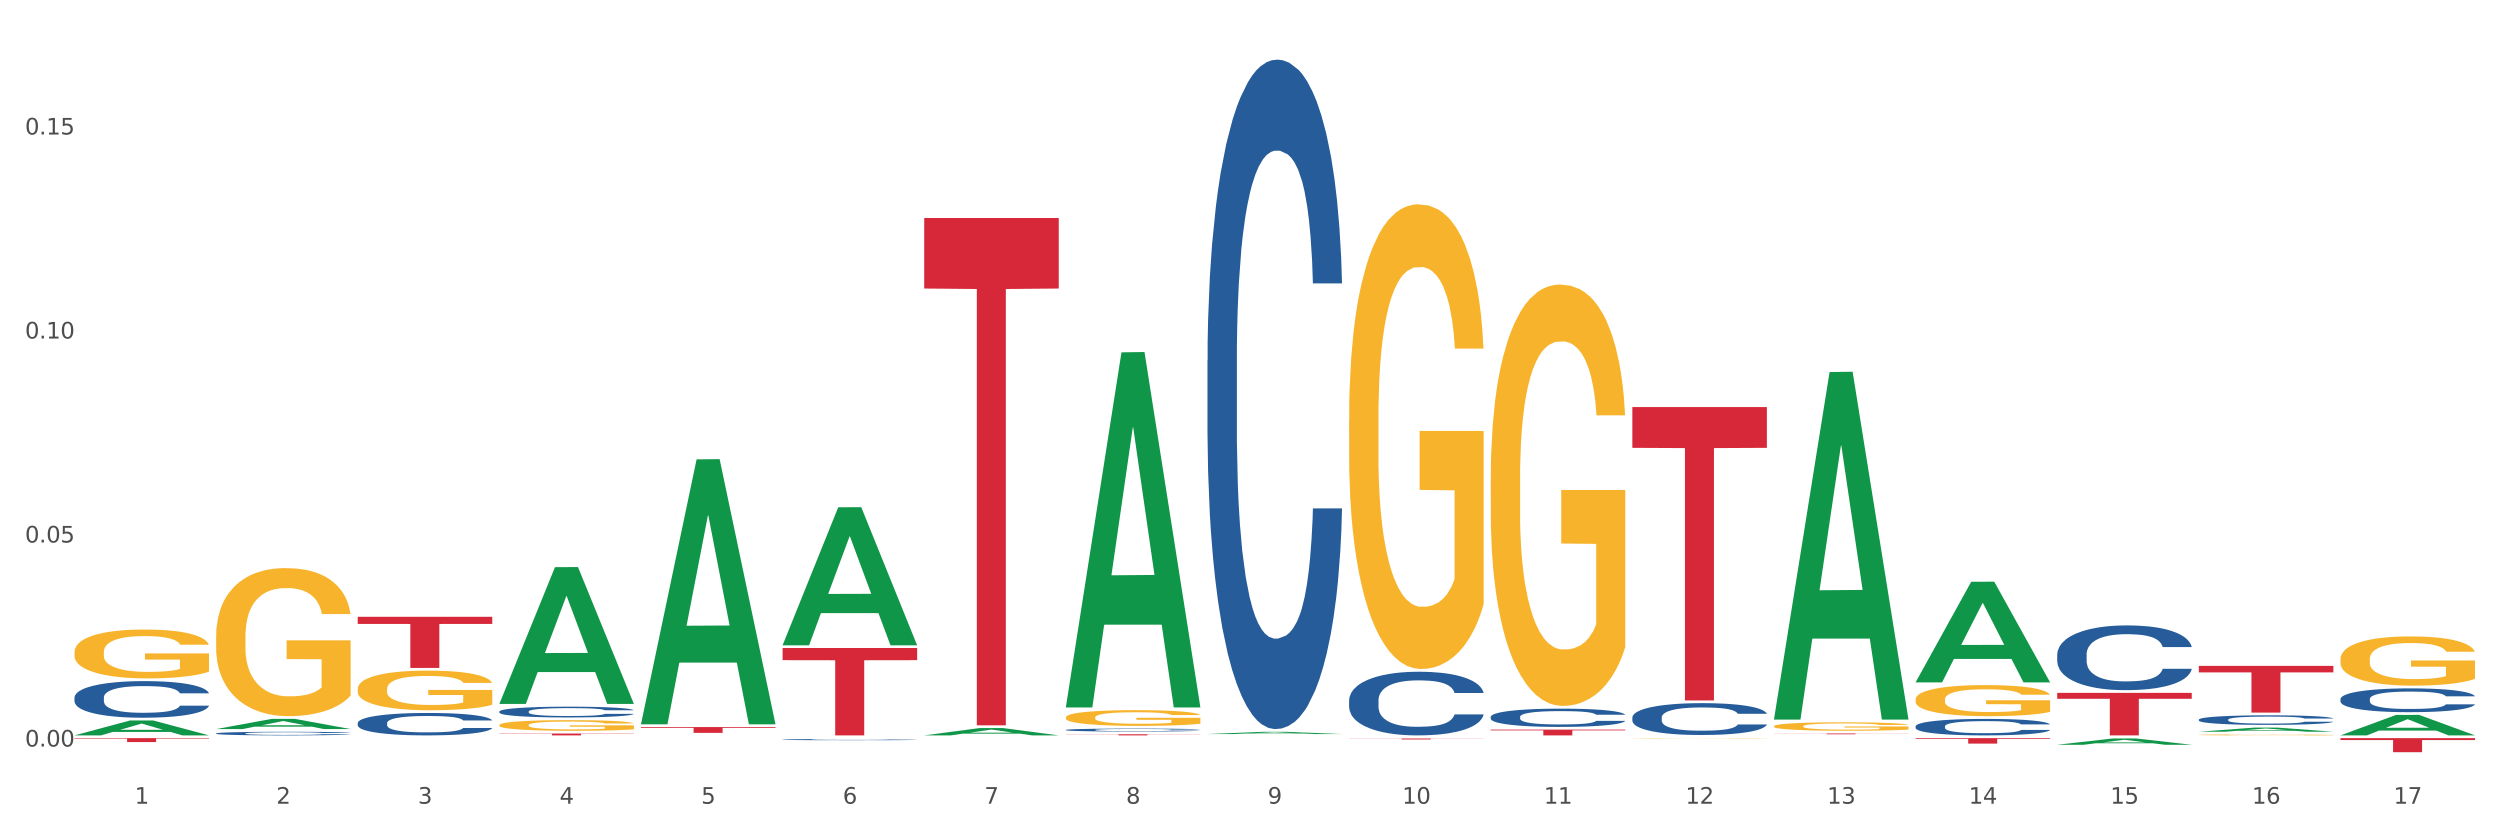 <?xml version="1.0" encoding="utf-8" standalone="no"?>
<!DOCTYPE svg PUBLIC "-//W3C//DTD SVG 1.1//EN"
  "http://www.w3.org/Graphics/SVG/1.1/DTD/svg11.dtd">
<svg xmlns:xlink="http://www.w3.org/1999/xlink" width="1080pt" height="360pt" viewBox="0 0 1080 360" xmlns="http://www.w3.org/2000/svg" version="1.1">
 <rect x="0" y="0" width="1080" height="360" fill="#333333" stroke="none"/>
 <defs>
  <style type="text/css">*{stroke-linejoin: round; stroke-linecap: butt}</style>
 </defs>
 <g id="figure_1">
  <g id="patch_1">
   <path d="M 0 360 
L 1080 360 
L 1080 0 
L 0 0 
z
" style="fill: #ffffff; stroke: #ffffff; stroke-linejoin: miter"/>
  </g>
  <g id="axes_1">
   <g id="matplotlib.axis_1">
    <g id="xtick_1">
     <g id="text_1">
      <!-- 1 -->
      <g style="fill: #4d4d4d" transform="translate(58.182 347.204) scale(0.096 -0.096)">
       <defs>
        <path id="DejaVuSans-31" d="M 794 531 
L 1825 531 
L 1825 4091 
L 703 3866 
L 703 4441 
L 1819 4666 
L 2450 4666 
L 2450 531 
L 3481 531 
L 3481 0 
L 794 0 
L 794 531 
z
" transform="scale(0.016)"/>
       </defs>
       <use xlink:href="#DejaVuSans-31"/>
      </g>
     </g>
    </g>
    <g id="xtick_2">
     <g id="text_2">
      <!-- 2 -->
      <g style="fill: #4d4d4d" transform="translate(119.364 347.204) scale(0.096 -0.096)">
       <defs>
        <path id="DejaVuSans-32" d="M 1228 531 
L 3431 531 
L 3431 0 
L 469 0 
L 469 531 
Q 828 903 1448 1529 
Q 2069 2156 2228 2338 
Q 2531 2678 2651 2914 
Q 2772 3150 2772 3378 
Q 2772 3750 2511 3984 
Q 2250 4219 1831 4219 
Q 1534 4219 1204 4116 
Q 875 4013 500 3803 
L 500 4441 
Q 881 4594 1212 4672 
Q 1544 4750 1819 4750 
Q 2544 4750 2975 4387 
Q 3406 4025 3406 3419 
Q 3406 3131 3298 2873 
Q 3191 2616 2906 2266 
Q 2828 2175 2409 1742 
Q 1991 1309 1228 531 
z
" transform="scale(0.016)"/>
       </defs>
       <use xlink:href="#DejaVuSans-32"/>
      </g>
     </g>
    </g>
    <g id="xtick_3">
     <g id="text_3">
      <!-- 3 -->
      <g style="fill: #4d4d4d" transform="translate(180.545 347.204) scale(0.096 -0.096)">
       <defs>
        <path id="DejaVuSans-33" d="M 2597 2516 
Q 3050 2419 3304 2112 
Q 3559 1806 3559 1356 
Q 3559 666 3084 287 
Q 2609 -91 1734 -91 
Q 1441 -91 1130 -33 
Q 819 25 488 141 
L 488 750 
Q 750 597 1062 519 
Q 1375 441 1716 441 
Q 2309 441 2620 675 
Q 2931 909 2931 1356 
Q 2931 1769 2642 2001 
Q 2353 2234 1838 2234 
L 1294 2234 
L 1294 2753 
L 1863 2753 
Q 2328 2753 2575 2939 
Q 2822 3125 2822 3475 
Q 2822 3834 2567 4026 
Q 2313 4219 1838 4219 
Q 1578 4219 1281 4162 
Q 984 4106 628 3988 
L 628 4550 
Q 988 4650 1302 4700 
Q 1616 4750 1894 4750 
Q 2613 4750 3031 4423 
Q 3450 4097 3450 3541 
Q 3450 3153 3228 2886 
Q 3006 2619 2597 2516 
z
" transform="scale(0.016)"/>
       </defs>
       <use xlink:href="#DejaVuSans-33"/>
      </g>
     </g>
    </g>
    <g id="xtick_4">
     <g id="text_4">
      <!-- 4 -->
      <g style="fill: #4d4d4d" transform="translate(241.726 347.204) scale(0.096 -0.096)">
       <defs>
        <path id="DejaVuSans-34" d="M 2419 4116 
L 825 1625 
L 2419 1625 
L 2419 4116 
z
M 2253 4666 
L 3047 4666 
L 3047 1625 
L 3713 1625 
L 3713 1100 
L 3047 1100 
L 3047 0 
L 2419 0 
L 2419 1100 
L 313 1100 
L 313 1709 
L 2253 4666 
z
" transform="scale(0.016)"/>
       </defs>
       <use xlink:href="#DejaVuSans-34"/>
      </g>
     </g>
    </g>
    <g id="xtick_5">
     <g id="text_5">
      <!-- 5 -->
      <g style="fill: #4d4d4d" transform="translate(302.908 347.204) scale(0.096 -0.096)">
       <defs>
        <path id="DejaVuSans-35" d="M 691 4666 
L 3169 4666 
L 3169 4134 
L 1269 4134 
L 1269 2991 
Q 1406 3038 1543 3061 
Q 1681 3084 1819 3084 
Q 2600 3084 3056 2656 
Q 3513 2228 3513 1497 
Q 3513 744 3044 326 
Q 2575 -91 1722 -91 
Q 1428 -91 1123 -41 
Q 819 9 494 109 
L 494 744 
Q 775 591 1075 516 
Q 1375 441 1709 441 
Q 2250 441 2565 725 
Q 2881 1009 2881 1497 
Q 2881 1984 2565 2268 
Q 2250 2553 1709 2553 
Q 1456 2553 1204 2497 
Q 953 2441 691 2322 
L 691 4666 
z
" transform="scale(0.016)"/>
       </defs>
       <use xlink:href="#DejaVuSans-35"/>
      </g>
     </g>
    </g>
    <g id="xtick_6">
     <g id="text_6">
      <!-- 6 -->
      <g style="fill: #4d4d4d" transform="translate(364.089 347.204) scale(0.096 -0.096)">
       <defs>
        <path id="DejaVuSans-36" d="M 2113 2584 
Q 1688 2584 1439 2293 
Q 1191 2003 1191 1497 
Q 1191 994 1439 701 
Q 1688 409 2113 409 
Q 2538 409 2786 701 
Q 3034 994 3034 1497 
Q 3034 2003 2786 2293 
Q 2538 2584 2113 2584 
z
M 3366 4563 
L 3366 3988 
Q 3128 4100 2886 4159 
Q 2644 4219 2406 4219 
Q 1781 4219 1451 3797 
Q 1122 3375 1075 2522 
Q 1259 2794 1537 2939 
Q 1816 3084 2150 3084 
Q 2853 3084 3261 2657 
Q 3669 2231 3669 1497 
Q 3669 778 3244 343 
Q 2819 -91 2113 -91 
Q 1303 -91 875 529 
Q 447 1150 447 2328 
Q 447 3434 972 4092 
Q 1497 4750 2381 4750 
Q 2619 4750 2861 4703 
Q 3103 4656 3366 4563 
z
" transform="scale(0.016)"/>
       </defs>
       <use xlink:href="#DejaVuSans-36"/>
      </g>
     </g>
    </g>
    <g id="xtick_7">
     <g id="text_7">
      <!-- 7 -->
      <g style="fill: #4d4d4d" transform="translate(425.271 347.204) scale(0.096 -0.096)">
       <defs>
        <path id="DejaVuSans-37" d="M 525 4666 
L 3525 4666 
L 3525 4397 
L 1831 0 
L 1172 0 
L 2766 4134 
L 525 4134 
L 525 4666 
z
" transform="scale(0.016)"/>
       </defs>
       <use xlink:href="#DejaVuSans-37"/>
      </g>
     </g>
    </g>
    <g id="xtick_8">
     <g id="text_8">
      <!-- 8 -->
      <g style="fill: #4d4d4d" transform="translate(486.452 347.204) scale(0.096 -0.096)">
       <defs>
        <path id="DejaVuSans-38" d="M 2034 2216 
Q 1584 2216 1326 1975 
Q 1069 1734 1069 1313 
Q 1069 891 1326 650 
Q 1584 409 2034 409 
Q 2484 409 2743 651 
Q 3003 894 3003 1313 
Q 3003 1734 2745 1975 
Q 2488 2216 2034 2216 
z
M 1403 2484 
Q 997 2584 770 2862 
Q 544 3141 544 3541 
Q 544 4100 942 4425 
Q 1341 4750 2034 4750 
Q 2731 4750 3128 4425 
Q 3525 4100 3525 3541 
Q 3525 3141 3298 2862 
Q 3072 2584 2669 2484 
Q 3125 2378 3379 2068 
Q 3634 1759 3634 1313 
Q 3634 634 3220 271 
Q 2806 -91 2034 -91 
Q 1263 -91 848 271 
Q 434 634 434 1313 
Q 434 1759 690 2068 
Q 947 2378 1403 2484 
z
M 1172 3481 
Q 1172 3119 1398 2916 
Q 1625 2713 2034 2713 
Q 2441 2713 2670 2916 
Q 2900 3119 2900 3481 
Q 2900 3844 2670 4047 
Q 2441 4250 2034 4250 
Q 1625 4250 1398 4047 
Q 1172 3844 1172 3481 
z
" transform="scale(0.016)"/>
       </defs>
       <use xlink:href="#DejaVuSans-38"/>
      </g>
     </g>
    </g>
    <g id="xtick_9">
     <g id="text_9">
      <!-- 9 -->
      <g style="fill: #4d4d4d" transform="translate(547.634 347.204) scale(0.096 -0.096)">
       <defs>
        <path id="DejaVuSans-39" d="M 703 97 
L 703 672 
Q 941 559 1184 500 
Q 1428 441 1663 441 
Q 2288 441 2617 861 
Q 2947 1281 2994 2138 
Q 2813 1869 2534 1725 
Q 2256 1581 1919 1581 
Q 1219 1581 811 2004 
Q 403 2428 403 3163 
Q 403 3881 828 4315 
Q 1253 4750 1959 4750 
Q 2769 4750 3195 4129 
Q 3622 3509 3622 2328 
Q 3622 1225 3098 567 
Q 2575 -91 1691 -91 
Q 1453 -91 1209 -44 
Q 966 3 703 97 
z
M 1959 2075 
Q 2384 2075 2632 2365 
Q 2881 2656 2881 3163 
Q 2881 3666 2632 3958 
Q 2384 4250 1959 4250 
Q 1534 4250 1286 3958 
Q 1038 3666 1038 3163 
Q 1038 2656 1286 2365 
Q 1534 2075 1959 2075 
z
" transform="scale(0.016)"/>
       </defs>
       <use xlink:href="#DejaVuSans-39"/>
      </g>
     </g>
    </g>
    <g id="xtick_10">
     <g id="text_10">
      <!-- 10 -->
      <g style="fill: #4d4d4d" transform="translate(605.761 347.204) scale(0.096 -0.096)">
       <defs>
        <path id="DejaVuSans-30" d="M 2034 4250 
Q 1547 4250 1301 3770 
Q 1056 3291 1056 2328 
Q 1056 1369 1301 889 
Q 1547 409 2034 409 
Q 2525 409 2770 889 
Q 3016 1369 3016 2328 
Q 3016 3291 2770 3770 
Q 2525 4250 2034 4250 
z
M 2034 4750 
Q 2819 4750 3233 4129 
Q 3647 3509 3647 2328 
Q 3647 1150 3233 529 
Q 2819 -91 2034 -91 
Q 1250 -91 836 529 
Q 422 1150 422 2328 
Q 422 3509 836 4129 
Q 1250 4750 2034 4750 
z
" transform="scale(0.016)"/>
       </defs>
       <use xlink:href="#DejaVuSans-31"/>
       <use xlink:href="#DejaVuSans-30" transform="translate(63.623 0)"/>
      </g>
     </g>
    </g>
    <g id="xtick_11">
     <g id="text_11">
      <!-- 11 -->
      <g style="fill: #4d4d4d" transform="translate(666.942 347.204) scale(0.096 -0.096)">
       <use xlink:href="#DejaVuSans-31"/>
       <use xlink:href="#DejaVuSans-31" transform="translate(63.623 0)"/>
      </g>
     </g>
    </g>
    <g id="xtick_12">
     <g id="text_12">
      <!-- 12 -->
      <g style="fill: #4d4d4d" transform="translate(728.124 347.204) scale(0.096 -0.096)">
       <use xlink:href="#DejaVuSans-31"/>
       <use xlink:href="#DejaVuSans-32" transform="translate(63.623 0)"/>
      </g>
     </g>
    </g>
    <g id="xtick_13">
     <g id="text_13">
      <!-- 13 -->
      <g style="fill: #4d4d4d" transform="translate(789.305 347.204) scale(0.096 -0.096)">
       <use xlink:href="#DejaVuSans-31"/>
       <use xlink:href="#DejaVuSans-33" transform="translate(63.623 0)"/>
      </g>
     </g>
    </g>
    <g id="xtick_14">
     <g id="text_14">
      <!-- 14 -->
      <g style="fill: #4d4d4d" transform="translate(850.487 347.204) scale(0.096 -0.096)">
       <use xlink:href="#DejaVuSans-31"/>
       <use xlink:href="#DejaVuSans-34" transform="translate(63.623 0)"/>
      </g>
     </g>
    </g>
    <g id="xtick_15">
     <g id="text_15">
      <!-- 15 -->
      <g style="fill: #4d4d4d" transform="translate(911.668 347.204) scale(0.096 -0.096)">
       <use xlink:href="#DejaVuSans-31"/>
       <use xlink:href="#DejaVuSans-35" transform="translate(63.623 0)"/>
      </g>
     </g>
    </g>
    <g id="xtick_16">
     <g id="text_16">
      <!-- 16 -->
      <g style="fill: #4d4d4d" transform="translate(972.849 347.204) scale(0.096 -0.096)">
       <use xlink:href="#DejaVuSans-31"/>
       <use xlink:href="#DejaVuSans-36" transform="translate(63.623 0)"/>
      </g>
     </g>
    </g>
    <g id="xtick_17">
     <g id="text_17">
      <!-- 17 -->
      <g style="fill: #4d4d4d" transform="translate(1034.031 347.204) scale(0.096 -0.096)">
       <use xlink:href="#DejaVuSans-31"/>
       <use xlink:href="#DejaVuSans-37" transform="translate(63.623 0)"/>
      </g>
     </g>
    </g>
    <g id="xtick_18"/>
    <g id="xtick_19"/>
    <g id="xtick_20"/>
    <g id="xtick_21"/>
    <g id="xtick_22"/>
    <g id="xtick_23"/>
    <g id="xtick_24"/>
    <g id="xtick_25"/>
    <g id="xtick_26"/>
    <g id="xtick_27"/>
    <g id="xtick_28"/>
    <g id="xtick_29"/>
    <g id="xtick_30"/>
    <g id="xtick_31"/>
    <g id="xtick_32"/>
    <g id="xtick_33"/>
   </g>
   <g id="matplotlib.axis_2">
    <g id="ytick_1">
     <g id="text_18">
      <!-- 0.00 -->
      <g style="fill: #4d4d4d" transform="translate(10.8 322.507) scale(0.096 -0.096)">
       <defs>
        <path id="DejaVuSans-2e" d="M 684 794 
L 1344 794 
L 1344 0 
L 684 0 
L 684 794 
z
" transform="scale(0.016)"/>
       </defs>
       <use xlink:href="#DejaVuSans-30"/>
       <use xlink:href="#DejaVuSans-2e" transform="translate(63.623 0)"/>
       <use xlink:href="#DejaVuSans-30" transform="translate(95.41 0)"/>
       <use xlink:href="#DejaVuSans-30" transform="translate(159.033 0)"/>
      </g>
     </g>
    </g>
    <g id="ytick_2">
     <g id="text_19">
      <!-- 0.05 -->
      <g style="fill: #4d4d4d" transform="translate(10.8 234.373) scale(0.096 -0.096)">
       <use xlink:href="#DejaVuSans-30"/>
       <use xlink:href="#DejaVuSans-2e" transform="translate(63.623 0)"/>
       <use xlink:href="#DejaVuSans-30" transform="translate(95.41 0)"/>
       <use xlink:href="#DejaVuSans-35" transform="translate(159.033 0)"/>
      </g>
     </g>
    </g>
    <g id="ytick_3">
     <g id="text_20">
      <!-- 0.10 -->
      <g style="fill: #4d4d4d" transform="translate(10.8 146.238) scale(0.096 -0.096)">
       <use xlink:href="#DejaVuSans-30"/>
       <use xlink:href="#DejaVuSans-2e" transform="translate(63.623 0)"/>
       <use xlink:href="#DejaVuSans-31" transform="translate(95.41 0)"/>
       <use xlink:href="#DejaVuSans-30" transform="translate(159.033 0)"/>
      </g>
     </g>
    </g>
    <g id="ytick_4">
     <g id="text_21">
      <!-- 0.15 -->
      <g style="fill: #4d4d4d" transform="translate(10.8 58.104) scale(0.096 -0.096)">
       <use xlink:href="#DejaVuSans-30"/>
       <use xlink:href="#DejaVuSans-2e" transform="translate(63.623 0)"/>
       <use xlink:href="#DejaVuSans-31" transform="translate(95.41 0)"/>
       <use xlink:href="#DejaVuSans-35" transform="translate(159.033 0)"/>
      </g>
     </g>
    </g>
    <g id="ytick_5"/>
    <g id="ytick_6"/>
    <g id="ytick_7"/>
   </g>
   <g id="PolyCollection_1">
    <path d="M 32.175 317.676 
L 32.235 317.67 
L 56.203 311.234 
L 66.15 311.228 
L 90.297 317.688 
L 78.793 317.688 
L 73.58 316.184 
L 48.833 316.184 
L 48.653 316.208 
L 43.62 317.688 
L 32.175 317.688 
L 32.175 317.676 
L 51.949 315.286 
L 70.464 315.28 
L 61.296 312.605 
L 61.176 312.593 
L 61.056 312.611 
L 51.889 315.28 
L 51.949 315.286 
L 32.175 317.676 
z
" clip-path="url(#p07140f304e)" style="fill: #109648"/>
    <path d="M 93.356 314.95 
L 93.416 314.946 
L 117.384 310.558 
L 127.331 310.554 
L 151.479 314.958 
L 139.974 314.958 
L 134.761 313.933 
L 110.014 313.933 
L 109.834 313.949 
L 104.801 314.958 
L 93.356 314.958 
L 93.356 314.95 
L 113.13 313.321 
L 131.645 313.316 
L 122.478 311.492 
L 122.358 311.484 
L 122.238 311.497 
L 113.07 313.316 
L 113.13 313.321 
L 93.356 314.95 
z
" clip-path="url(#p07140f304e)" style="fill: #109648"/>
    <path d="M 215.719 304.001 
L 215.779 303.945 
L 239.747 245.018 
L 249.694 244.963 
L 273.842 304.112 
L 262.337 304.112 
L 257.124 290.338 
L 232.377 290.338 
L 232.197 290.56 
L 227.164 304.112 
L 215.719 304.112 
L 215.719 304.001 
L 235.493 282.118 
L 254.008 282.063 
L 244.84 257.57 
L 244.72 257.459 
L 244.601 257.626 
L 235.433 282.063 
L 235.493 282.118 
L 215.719 304.001 
z
" clip-path="url(#p07140f304e)" style="fill: #109648"/>
    <path d="M 460.445 317.201 
L 518.567 317.201 
L 518.567 317.269 
L 495.704 317.269 
L 495.704 317.688 
L 483.17 317.688 
L 483.17 317.269 
L 460.445 317.269 
L 460.445 317.201 
L 460.445 317.201 
z
" clip-path="url(#p07140f304e)" style="fill: #d62839"/>
    <path d="M 582.808 319.032 
L 640.93 319.032 
L 640.93 319.09 
L 618.067 319.09 
L 618.067 319.45 
L 605.533 319.45 
L 605.533 319.09 
L 582.808 319.09 
L 582.808 319.032 
L 582.808 319.032 
z
" clip-path="url(#p07140f304e)" style="fill: #d62839"/>
    <path d="M 643.989 315.196 
L 702.112 315.196 
L 702.112 315.543 
L 679.248 315.545 
L 679.248 317.688 
L 666.715 317.688 
L 666.715 315.545 
L 643.989 315.543 
L 643.989 315.199 
L 643.989 315.196 
z
" clip-path="url(#p07140f304e)" style="fill: #d62839"/>
    <path d="M 705.171 175.851 
L 763.293 175.851 
L 763.293 193.463 
L 740.43 193.582 
L 740.43 302.588 
L 727.896 302.588 
L 727.896 193.582 
L 705.171 193.463 
L 705.171 175.97 
L 705.171 175.851 
z
" clip-path="url(#p07140f304e)" style="fill: #d62839"/>
    <path d="M 949.896 287.666 
L 1008.019 287.666 
L 1008.019 290.47 
L 985.155 290.489 
L 985.155 307.846 
L 972.622 307.846 
L 972.622 290.489 
L 949.896 290.47 
L 949.896 287.685 
L 949.896 287.666 
z
" clip-path="url(#p07140f304e)" style="fill: #d62839"/>
    <path d="M 1011.078 318.86 
L 1069.2 318.86 
L 1069.2 319.706 
L 1046.337 319.712 
L 1046.337 324.95 
L 1033.803 324.95 
L 1033.803 319.712 
L 1011.078 319.706 
L 1011.078 318.866 
L 1011.078 318.86 
z
" clip-path="url(#p07140f304e)" style="fill: #d62839"/>
    <path d="M 827.533 318.86 
L 885.656 318.86 
L 885.656 319.19 
L 862.792 319.193 
L 862.792 321.236 
L 850.259 321.236 
L 850.259 319.193 
L 827.533 319.19 
L 827.533 318.862 
L 827.533 318.86 
z
" clip-path="url(#p07140f304e)" style="fill: #d62839"/>
    <path d="M 888.715 299.318 
L 946.837 299.318 
L 946.837 301.871 
L 923.974 301.888 
L 923.974 317.688 
L 911.44 317.688 
L 911.44 301.888 
L 888.715 301.871 
L 888.715 299.335 
L 888.715 299.318 
z
" clip-path="url(#p07140f304e)" style="fill: #d62839"/>
    <path d="M 766.352 316.86 
L 824.474 316.86 
L 824.474 316.909 
L 801.611 316.909 
L 801.611 317.212 
L 789.078 317.212 
L 789.078 316.909 
L 766.352 316.909 
L 766.352 316.86 
L 766.352 316.86 
z
" clip-path="url(#p07140f304e)" style="fill: #d62839"/>
    <path d="M 766.352 310.588 
L 766.412 310.446 
L 790.38 160.725 
L 800.327 160.584 
L 824.474 310.87 
L 812.97 310.87 
L 807.757 275.874 
L 783.01 275.874 
L 782.83 276.438 
L 777.797 310.87 
L 766.352 310.87 
L 766.352 310.588 
L 786.126 254.989 
L 804.641 254.848 
L 795.473 192.616 
L 795.353 192.334 
L 795.233 192.758 
L 786.066 254.848 
L 786.126 254.989 
L 766.352 310.588 
z
" clip-path="url(#p07140f304e)" style="fill: #109648"/>
    <path d="M 827.533 294.716 
L 827.593 294.675 
L 851.561 251.321 
L 861.508 251.28 
L 885.656 294.798 
L 874.151 294.798 
L 868.938 284.664 
L 844.191 284.664 
L 844.011 284.827 
L 838.978 294.798 
L 827.533 294.798 
L 827.533 294.716 
L 847.307 278.616 
L 865.822 278.575 
L 856.654 260.555 
L 856.535 260.474 
L 856.415 260.596 
L 847.247 278.575 
L 847.307 278.616 
L 827.533 294.716 
z
" clip-path="url(#p07140f304e)" style="fill: #109648"/>
    <path d="M 949.896 316.107 
L 949.956 316.105 
L 973.924 314.323 
L 983.871 314.321 
L 1008.019 316.11 
L 996.514 316.11 
L 991.301 315.694 
L 966.554 315.694 
L 966.374 315.7 
L 961.341 316.11 
L 949.896 316.11 
L 949.896 316.107 
L 969.67 315.445 
L 988.185 315.443 
L 979.017 314.702 
L 978.897 314.699 
L 978.778 314.704 
L 969.61 315.443 
L 969.67 315.445 
L 949.896 316.107 
z
" clip-path="url(#p07140f304e)" style="fill: #109648"/>
    <path d="M 888.715 321.736 
L 888.775 321.733 
L 912.743 319.01 
L 922.689 319.007 
L 946.837 321.741 
L 935.333 321.741 
L 930.12 321.104 
L 905.373 321.104 
L 905.193 321.115 
L 900.16 321.741 
L 888.715 321.741 
L 888.715 321.736 
L 908.488 320.725 
L 927.004 320.722 
L 917.836 319.59 
L 917.716 319.585 
L 917.596 319.592 
L 908.428 320.722 
L 908.488 320.725 
L 888.715 321.736 
z
" clip-path="url(#p07140f304e)" style="fill: #109648"/>
    <path d="M 1011.078 317.671 
L 1011.138 317.663 
L 1035.106 308.843 
L 1045.052 308.835 
L 1069.2 317.688 
L 1057.695 317.688 
L 1052.482 315.626 
L 1027.735 315.626 
L 1027.556 315.659 
L 1022.522 317.688 
L 1011.078 317.688 
L 1011.078 317.671 
L 1030.851 314.396 
L 1049.366 314.388 
L 1040.199 310.722 
L 1040.079 310.705 
L 1039.959 310.73 
L 1030.791 314.388 
L 1030.851 314.396 
L 1011.078 317.671 
z
" clip-path="url(#p07140f304e)" style="fill: #109648"/>
    <path d="M 338.082 278.658 
L 338.142 278.602 
L 362.11 219.147 
L 372.057 219.091 
L 396.204 278.771 
L 384.7 278.771 
L 379.487 264.873 
L 354.74 264.873 
L 354.56 265.097 
L 349.527 278.771 
L 338.082 278.771 
L 338.082 278.658 
L 357.856 256.58 
L 376.371 256.524 
L 367.203 231.811 
L 367.083 231.699 
L 366.963 231.867 
L 357.796 256.524 
L 357.856 256.58 
L 338.082 278.658 
z
" clip-path="url(#p07140f304e)" style="fill: #109648"/>
    <path d="M 521.626 317.104 
L 521.686 317.103 
L 545.654 316.147 
L 555.601 316.146 
L 579.749 317.105 
L 568.244 317.105 
L 563.031 316.882 
L 538.284 316.882 
L 538.104 316.886 
L 533.071 317.105 
L 521.626 317.105 
L 521.626 317.104 
L 541.4 316.749 
L 559.915 316.748 
L 550.747 316.35 
L 550.628 316.349 
L 550.508 316.351 
L 541.34 316.748 
L 541.4 316.749 
L 521.626 317.104 
z
" clip-path="url(#p07140f304e)" style="fill: #109648"/>
    <path d="M 460.445 305.329 
L 460.505 305.185 
L 484.473 152.213 
L 494.42 152.069 
L 518.567 305.618 
L 507.063 305.618 
L 501.85 269.862 
L 477.103 269.862 
L 476.923 270.439 
L 471.89 305.618 
L 460.445 305.618 
L 460.445 305.329 
L 480.218 248.524 
L 498.734 248.379 
L 489.566 184.797 
L 489.446 184.509 
L 489.326 184.941 
L 480.159 248.379 
L 480.218 248.524 
L 460.445 305.329 
z
" clip-path="url(#p07140f304e)" style="fill: #109648"/>
    <path d="M 399.263 317.682 
L 399.323 317.679 
L 423.291 314.517 
L 433.238 314.514 
L 457.386 317.688 
L 445.881 317.688 
L 440.668 316.949 
L 415.921 316.949 
L 415.741 316.961 
L 410.708 317.688 
L 399.263 317.688 
L 399.263 317.682 
L 419.037 316.508 
L 437.552 316.505 
L 428.385 315.191 
L 428.265 315.185 
L 428.145 315.194 
L 418.977 316.505 
L 419.037 316.508 
L 399.263 317.682 
z
" clip-path="url(#p07140f304e)" style="fill: #109648"/>
    <path d="M 766.352 313.727 
L 766.421 313.723 
L 766.421 313.603 
L 766.558 313.5 
L 767.244 313.251 
L 768.273 313.044 
L 769.028 312.934 
L 769.783 312.844 
L 770.675 312.755 
L 771.773 312.661 
L 773.763 312.525 
L 774.998 312.455 
L 776.508 312.382 
L 779.253 312.275 
L 781.243 312.215 
L 783.301 312.165 
L 786.664 312.105 
L 788.86 312.079 
L 791.193 312.059 
L 794.006 312.045 
L 796.134 312.042 
L 800.8 312.052 
L 804.78 312.082 
L 806.701 312.105 
L 809.172 312.145 
L 810.476 312.172 
L 812.603 312.225 
L 814.799 312.295 
L 816.308 312.355 
L 818.573 312.468 
L 820.288 312.581 
L 821.867 312.721 
L 822.69 312.818 
L 823.308 312.908 
L 823.857 313.011 
L 824.406 313.174 
L 812.054 313.174 
L 811.574 313.057 
L 810.819 312.948 
L 809.721 312.841 
L 808.76 312.775 
L 807.113 312.691 
L 805.603 312.638 
L 804.025 312.598 
L 802.104 312.565 
L 800.594 312.548 
L 798.467 312.535 
L 794.281 312.538 
L 791.467 312.565 
L 789.546 312.598 
L 788.311 312.628 
L 787.213 312.661 
L 785.978 312.708 
L 784.537 312.778 
L 783.507 312.841 
L 782.478 312.921 
L 781.655 313.001 
L 780.9 313.094 
L 780.282 313.194 
L 779.802 313.297 
L 779.39 313.424 
L 779.047 313.633 
L 779.047 314.089 
L 779.184 314.193 
L 779.527 314.329 
L 779.939 314.432 
L 780.625 314.556 
L 781.243 314.639 
L 782.409 314.759 
L 783.713 314.858 
L 784.743 314.922 
L 785.772 314.975 
L 787.556 315.048 
L 789.546 315.108 
L 791.262 315.145 
L 793.595 315.178 
L 795.173 315.191 
L 796.545 315.198 
L 799.908 315.198 
L 802.31 315.188 
L 804.986 315.165 
L 807.044 315.135 
L 808.76 315.098 
L 810.681 315.038 
L 811.917 314.982 
L 811.917 314.286 
L 796.82 314.283 
L 796.82 313.82 
L 824.474 313.82 
L 824.474 315.178 
L 823.308 315.248 
L 822.004 315.311 
L 820.632 315.368 
L 818.573 315.438 
L 816.103 315.504 
L 813.907 315.551 
L 811.574 315.591 
L 808.829 315.627 
L 805.26 315.661 
L 803.064 315.674 
L 800.32 315.684 
L 797.094 315.687 
L 794.281 315.681 
L 791.536 315.664 
L 788.654 315.634 
L 785.84 315.591 
L 783.713 315.548 
L 781.586 315.494 
L 779.321 315.424 
L 777.537 315.358 
L 776.165 315.298 
L 774.655 315.221 
L 773.008 315.121 
L 771.773 315.032 
L 770.675 314.938 
L 769.509 314.819 
L 768.685 314.715 
L 767.862 314.585 
L 767.381 314.489 
L 766.832 314.339 
L 766.421 314.129 
L 766.352 313.727 
z
" clip-path="url(#p07140f304e)" style="fill: #f7b32b"/>
    <path d="M 1011.078 284.765 
L 1011.146 284.746 
L 1011.146 284.047 
L 1011.284 283.444 
L 1011.97 281.988 
L 1012.999 280.783 
L 1013.754 280.142 
L 1014.509 279.618 
L 1015.401 279.094 
L 1016.499 278.55 
L 1018.489 277.753 
L 1019.724 277.345 
L 1021.234 276.918 
L 1023.978 276.297 
L 1025.969 275.947 
L 1028.027 275.656 
L 1031.39 275.306 
L 1033.585 275.151 
L 1035.919 275.034 
L 1038.732 274.956 
L 1040.859 274.937 
L 1045.526 274.995 
L 1049.506 275.17 
L 1051.427 275.306 
L 1053.897 275.539 
L 1055.201 275.694 
L 1057.328 276.005 
L 1059.524 276.413 
L 1061.034 276.763 
L 1063.299 277.423 
L 1065.014 278.084 
L 1066.592 278.899 
L 1067.416 279.463 
L 1068.033 279.987 
L 1068.582 280.589 
L 1069.131 281.541 
L 1056.78 281.541 
L 1056.299 280.861 
L 1055.544 280.22 
L 1054.446 279.599 
L 1053.486 279.21 
L 1051.839 278.725 
L 1050.329 278.414 
L 1048.751 278.181 
L 1046.829 277.986 
L 1045.32 277.889 
L 1043.192 277.812 
L 1039.007 277.831 
L 1036.193 277.986 
L 1034.272 278.181 
L 1033.037 278.355 
L 1031.939 278.55 
L 1030.703 278.822 
L 1029.262 279.23 
L 1028.233 279.599 
L 1027.204 280.065 
L 1026.38 280.531 
L 1025.625 281.075 
L 1025.008 281.657 
L 1024.527 282.26 
L 1024.116 282.998 
L 1023.773 284.221 
L 1023.773 286.882 
L 1023.91 287.485 
L 1024.253 288.281 
L 1024.665 288.883 
L 1025.351 289.602 
L 1025.969 290.087 
L 1027.135 290.787 
L 1028.439 291.369 
L 1029.468 291.738 
L 1030.498 292.049 
L 1032.282 292.476 
L 1034.272 292.826 
L 1035.987 293.04 
L 1038.32 293.234 
L 1039.899 293.312 
L 1041.271 293.35 
L 1044.634 293.35 
L 1047.035 293.292 
L 1049.712 293.156 
L 1051.77 292.981 
L 1053.486 292.768 
L 1055.407 292.418 
L 1056.642 292.088 
L 1056.642 288.028 
L 1041.546 288.009 
L 1041.546 285.309 
L 1069.2 285.309 
L 1069.2 293.234 
L 1068.033 293.642 
L 1066.73 294.011 
L 1065.357 294.341 
L 1063.299 294.749 
L 1060.828 295.137 
L 1058.632 295.409 
L 1056.299 295.642 
L 1053.554 295.856 
L 1049.986 296.05 
L 1047.79 296.128 
L 1045.045 296.186 
L 1041.82 296.206 
L 1039.007 296.167 
L 1036.262 296.07 
L 1033.38 295.895 
L 1030.566 295.642 
L 1028.439 295.39 
L 1026.312 295.079 
L 1024.047 294.671 
L 1022.263 294.283 
L 1020.891 293.933 
L 1019.381 293.486 
L 1017.734 292.904 
L 1016.499 292.379 
L 1015.401 291.835 
L 1014.234 291.136 
L 1013.411 290.534 
L 1012.587 289.777 
L 1012.107 289.213 
L 1011.558 288.339 
L 1011.146 287.115 
L 1011.078 284.765 
z
" clip-path="url(#p07140f304e)" style="fill: #f7b32b"/>
    <path d="M 949.896 317.47 
L 949.965 317.469 
L 949.965 317.456 
L 950.102 317.445 
L 950.788 317.417 
L 951.818 317.394 
L 952.572 317.382 
L 953.327 317.372 
L 954.219 317.362 
L 955.317 317.351 
L 957.307 317.336 
L 958.543 317.329 
L 960.052 317.32 
L 962.797 317.309 
L 964.787 317.302 
L 966.846 317.296 
L 970.208 317.29 
L 972.404 317.287 
L 974.737 317.284 
L 977.551 317.283 
L 979.678 317.283 
L 984.344 317.284 
L 988.324 317.287 
L 990.246 317.29 
L 992.716 317.294 
L 994.02 317.297 
L 996.147 317.303 
L 998.343 317.311 
L 999.853 317.317 
L 1002.117 317.33 
L 1003.833 317.343 
L 1005.411 317.358 
L 1006.234 317.369 
L 1006.852 317.379 
L 1007.401 317.39 
L 1007.95 317.408 
L 995.598 317.408 
L 995.118 317.395 
L 994.363 317.383 
L 993.265 317.371 
L 992.304 317.364 
L 990.657 317.355 
L 989.148 317.349 
L 987.569 317.344 
L 985.648 317.341 
L 984.138 317.339 
L 982.011 317.337 
L 977.825 317.338 
L 975.012 317.341 
L 973.09 317.344 
L 971.855 317.348 
L 970.757 317.351 
L 969.522 317.357 
L 968.081 317.364 
L 967.052 317.371 
L 966.022 317.38 
L 965.199 317.389 
L 964.444 317.4 
L 963.826 317.411 
L 963.346 317.422 
L 962.934 317.436 
L 962.591 317.46 
L 962.591 317.51 
L 962.728 317.522 
L 963.072 317.537 
L 963.483 317.548 
L 964.169 317.562 
L 964.787 317.571 
L 965.954 317.585 
L 967.257 317.596 
L 968.287 317.603 
L 969.316 317.609 
L 971.1 317.617 
L 973.09 317.623 
L 974.806 317.627 
L 977.139 317.631 
L 978.717 317.633 
L 980.09 317.633 
L 983.452 317.633 
L 985.854 317.632 
L 988.53 317.63 
L 990.589 317.626 
L 992.304 317.622 
L 994.226 317.616 
L 995.461 317.609 
L 995.461 317.532 
L 980.364 317.532 
L 980.364 317.48 
L 1008.019 317.48 
L 1008.019 317.631 
L 1006.852 317.639 
L 1005.548 317.646 
L 1004.176 317.652 
L 1002.117 317.66 
L 999.647 317.667 
L 997.451 317.673 
L 995.118 317.677 
L 992.373 317.681 
L 988.805 317.685 
L 986.609 317.686 
L 983.864 317.687 
L 980.639 317.688 
L 977.825 317.687 
L 975.08 317.685 
L 972.198 317.682 
L 969.385 317.677 
L 967.257 317.672 
L 965.13 317.666 
L 962.866 317.659 
L 961.082 317.651 
L 959.709 317.645 
L 958.199 317.636 
L 956.553 317.625 
L 955.317 317.615 
L 954.219 317.605 
L 953.053 317.591 
L 952.229 317.58 
L 951.406 317.565 
L 950.926 317.555 
L 950.377 317.538 
L 949.965 317.515 
L 949.896 317.47 
z
" clip-path="url(#p07140f304e)" style="fill: #f7b32b"/>
    <path d="M 643.989 207.034 
L 644.058 206.868 
L 644.058 200.882 
L 644.195 195.728 
L 644.881 183.258 
L 645.911 172.95 
L 646.665 167.464 
L 647.42 162.974 
L 648.312 158.485 
L 649.41 153.83 
L 651.4 147.013 
L 652.635 143.522 
L 654.145 139.864 
L 656.89 134.544 
L 658.88 131.551 
L 660.939 129.057 
L 664.301 126.064 
L 666.497 124.734 
L 668.83 123.737 
L 671.644 123.072 
L 673.771 122.905 
L 678.437 123.404 
L 682.417 124.9 
L 684.339 126.064 
L 686.809 128.059 
L 688.113 129.389 
L 690.24 132.05 
L 692.436 135.541 
L 693.946 138.534 
L 696.21 144.187 
L 697.926 149.84 
L 699.504 156.823 
L 700.327 161.644 
L 700.945 166.133 
L 701.494 171.288 
L 702.043 179.434 
L 689.691 179.434 
L 689.211 173.615 
L 688.456 168.129 
L 687.358 162.808 
L 686.397 159.483 
L 684.75 155.326 
L 683.241 152.666 
L 681.662 150.671 
L 679.741 149.008 
L 678.231 148.177 
L 676.104 147.512 
L 671.918 147.678 
L 669.105 149.008 
L 667.183 150.671 
L 665.948 152.167 
L 664.85 153.83 
L 663.615 156.158 
L 662.174 159.649 
L 661.145 162.808 
L 660.115 166.798 
L 659.292 170.789 
L 658.537 175.444 
L 657.919 180.432 
L 657.439 185.586 
L 657.027 191.904 
L 656.684 202.379 
L 656.684 225.156 
L 656.821 230.311 
L 657.164 237.127 
L 657.576 242.281 
L 658.262 248.433 
L 658.88 252.59 
L 660.047 258.575 
L 661.35 263.563 
L 662.38 266.722 
L 663.409 269.382 
L 665.193 273.04 
L 667.183 276.033 
L 668.899 277.862 
L 671.232 279.524 
L 672.81 280.189 
L 674.183 280.522 
L 677.545 280.522 
L 679.947 280.023 
L 682.623 278.859 
L 684.682 277.363 
L 686.397 275.534 
L 688.319 272.541 
L 689.554 269.715 
L 689.554 234.966 
L 674.457 234.8 
L 674.457 211.689 
L 702.112 211.689 
L 702.112 279.524 
L 700.945 283.016 
L 699.641 286.175 
L 698.269 289.001 
L 696.21 292.493 
L 693.74 295.818 
L 691.544 298.146 
L 689.211 300.141 
L 686.466 301.97 
L 682.898 303.632 
L 680.702 304.297 
L 677.957 304.796 
L 674.732 304.962 
L 671.918 304.63 
L 669.173 303.798 
L 666.291 302.302 
L 663.478 300.141 
L 661.35 297.979 
L 659.223 295.319 
L 656.959 291.828 
L 655.174 288.502 
L 653.802 285.51 
L 652.292 281.686 
L 650.645 276.698 
L 649.41 272.209 
L 648.312 267.553 
L 647.146 261.568 
L 646.322 256.414 
L 645.499 249.93 
L 645.018 245.108 
L 644.47 237.626 
L 644.058 227.152 
L 643.989 207.034 
z
" clip-path="url(#p07140f304e)" style="fill: #f7b32b"/>
    <path d="M 705.171 318.93 
L 705.239 318.93 
L 705.239 318.925 
L 705.376 318.921 
L 706.063 318.91 
L 707.092 318.902 
L 707.847 318.897 
L 708.602 318.893 
L 709.494 318.89 
L 710.592 318.886 
L 712.582 318.88 
L 713.817 318.877 
L 715.327 318.874 
L 718.071 318.87 
L 720.061 318.867 
L 722.12 318.865 
L 725.483 318.863 
L 727.678 318.862 
L 730.012 318.861 
L 732.825 318.86 
L 734.952 318.86 
L 739.619 318.861 
L 743.599 318.862 
L 745.52 318.863 
L 747.99 318.864 
L 749.294 318.866 
L 751.421 318.868 
L 753.617 318.871 
L 755.127 318.873 
L 757.391 318.878 
L 759.107 318.883 
L 760.685 318.888 
L 761.509 318.892 
L 762.126 318.896 
L 762.675 318.9 
L 763.224 318.907 
L 750.872 318.907 
L 750.392 318.902 
L 749.637 318.898 
L 748.539 318.893 
L 747.579 318.891 
L 745.932 318.887 
L 744.422 318.885 
L 742.844 318.883 
L 740.922 318.882 
L 739.413 318.881 
L 737.285 318.881 
L 733.099 318.881 
L 730.286 318.882 
L 728.365 318.883 
L 727.129 318.884 
L 726.031 318.886 
L 724.796 318.888 
L 723.355 318.891 
L 722.326 318.893 
L 721.297 318.897 
L 720.473 318.9 
L 719.718 318.904 
L 719.101 318.908 
L 718.62 318.912 
L 718.209 318.917 
L 717.866 318.926 
L 717.866 318.945 
L 718.003 318.949 
L 718.346 318.955 
L 718.758 318.959 
L 719.444 318.964 
L 720.061 318.968 
L 721.228 318.973 
L 722.532 318.977 
L 723.561 318.979 
L 724.59 318.982 
L 726.375 318.985 
L 728.365 318.987 
L 730.08 318.989 
L 732.413 318.99 
L 733.992 318.991 
L 735.364 318.991 
L 738.726 318.991 
L 741.128 318.991 
L 743.804 318.99 
L 745.863 318.988 
L 747.579 318.987 
L 749.5 318.984 
L 750.735 318.982 
L 750.735 318.953 
L 735.638 318.953 
L 735.638 318.934 
L 763.293 318.934 
L 763.293 318.99 
L 762.126 318.993 
L 760.823 318.996 
L 759.45 318.998 
L 757.391 319.001 
L 754.921 319.004 
L 752.725 319.006 
L 750.392 319.007 
L 747.647 319.009 
L 744.079 319.01 
L 741.883 319.011 
L 739.138 319.011 
L 735.913 319.011 
L 733.099 319.011 
L 730.355 319.01 
L 727.473 319.009 
L 724.659 319.007 
L 722.532 319.005 
L 720.405 319.003 
L 718.14 319 
L 716.356 318.998 
L 714.983 318.995 
L 713.474 318.992 
L 711.827 318.988 
L 710.592 318.984 
L 709.494 318.98 
L 708.327 318.975 
L 707.504 318.971 
L 706.68 318.966 
L 706.2 318.962 
L 705.651 318.955 
L 705.239 318.947 
L 705.171 318.93 
z
" clip-path="url(#p07140f304e)" style="fill: #f7b32b"/>
    <path d="M 582.808 181.023 
L 582.876 180.84 
L 582.876 174.239 
L 583.014 168.555 
L 583.7 154.803 
L 584.729 143.435 
L 585.484 137.385 
L 586.239 132.434 
L 587.131 127.483 
L 588.229 122.349 
L 590.219 114.832 
L 591.454 110.981 
L 592.964 106.948 
L 595.709 101.08 
L 597.699 97.78 
L 599.757 95.029 
L 603.12 91.729 
L 605.316 90.262 
L 607.649 89.162 
L 610.462 88.429 
L 612.589 88.245 
L 617.256 88.795 
L 621.236 90.446 
L 623.157 91.729 
L 625.628 93.929 
L 626.931 95.396 
L 629.059 98.33 
L 631.254 102.18 
L 632.764 105.481 
L 635.029 111.715 
L 636.744 117.949 
L 638.322 125.65 
L 639.146 130.967 
L 639.764 135.918 
L 640.312 141.602 
L 640.861 150.586 
L 628.51 150.586 
L 628.029 144.169 
L 627.274 138.118 
L 626.176 132.251 
L 625.216 128.584 
L 623.569 124 
L 622.059 121.066 
L 620.481 118.866 
L 618.56 117.032 
L 617.05 116.115 
L 614.923 115.382 
L 610.737 115.565 
L 607.923 117.032 
L 606.002 118.866 
L 604.767 120.516 
L 603.669 122.349 
L 602.433 124.916 
L 600.992 128.767 
L 599.963 132.251 
L 598.934 136.651 
L 598.11 141.052 
L 597.355 146.186 
L 596.738 151.686 
L 596.258 157.37 
L 595.846 164.338 
L 595.503 175.889 
L 595.503 201.009 
L 595.64 206.693 
L 595.983 214.211 
L 596.395 219.895 
L 597.081 226.679 
L 597.699 231.263 
L 598.865 237.864 
L 600.169 243.364 
L 601.198 246.848 
L 602.228 249.782 
L 604.012 253.816 
L 606.002 257.116 
L 607.717 259.133 
L 610.05 260.966 
L 611.629 261.7 
L 613.001 262.067 
L 616.364 262.067 
L 618.765 261.517 
L 621.442 260.233 
L 623.5 258.583 
L 625.216 256.566 
L 627.137 253.266 
L 628.372 250.148 
L 628.372 211.827 
L 613.276 211.644 
L 613.276 186.157 
L 640.93 186.157 
L 640.93 260.966 
L 639.764 264.817 
L 638.46 268.301 
L 637.087 271.418 
L 635.029 275.268 
L 632.558 278.935 
L 630.362 281.502 
L 628.029 283.703 
L 625.284 285.72 
L 621.716 287.553 
L 619.52 288.286 
L 616.775 288.837 
L 613.55 289.02 
L 610.737 288.653 
L 607.992 287.736 
L 605.11 286.086 
L 602.296 283.703 
L 600.169 281.319 
L 598.042 278.385 
L 595.777 274.535 
L 593.993 270.868 
L 592.621 267.567 
L 591.111 263.35 
L 589.464 257.849 
L 588.229 252.899 
L 587.131 247.765 
L 585.964 241.164 
L 585.141 235.48 
L 584.317 228.329 
L 583.837 223.012 
L 583.288 214.761 
L 582.876 203.209 
L 582.808 181.023 
z
" clip-path="url(#p07140f304e)" style="fill: #f7b32b"/>
    <path d="M 460.445 309.927 
L 460.514 309.921 
L 460.514 309.697 
L 460.651 309.505 
L 461.337 309.04 
L 462.366 308.656 
L 463.121 308.452 
L 463.876 308.284 
L 464.768 308.117 
L 465.866 307.943 
L 467.856 307.689 
L 469.091 307.559 
L 470.601 307.423 
L 473.346 307.224 
L 475.336 307.113 
L 477.394 307.02 
L 480.757 306.908 
L 482.953 306.858 
L 485.286 306.821 
L 488.099 306.796 
L 490.227 306.79 
L 494.893 306.809 
L 498.873 306.865 
L 500.794 306.908 
L 503.265 306.982 
L 504.568 307.032 
L 506.696 307.131 
L 508.892 307.261 
L 510.401 307.373 
L 512.666 307.584 
L 514.381 307.794 
L 515.96 308.055 
L 516.783 308.235 
L 517.401 308.402 
L 517.95 308.594 
L 518.499 308.898 
L 506.147 308.898 
L 505.666 308.681 
L 504.912 308.476 
L 503.814 308.278 
L 502.853 308.154 
L 501.206 307.999 
L 499.696 307.9 
L 498.118 307.825 
L 496.197 307.763 
L 494.687 307.732 
L 492.56 307.708 
L 488.374 307.714 
L 485.56 307.763 
L 483.639 307.825 
L 482.404 307.881 
L 481.306 307.943 
L 480.071 308.03 
L 478.63 308.16 
L 477.6 308.278 
L 476.571 308.427 
L 475.747 308.576 
L 474.993 308.749 
L 474.375 308.935 
L 473.895 309.127 
L 473.483 309.363 
L 473.14 309.753 
L 473.14 310.603 
L 473.277 310.795 
L 473.62 311.049 
L 474.032 311.241 
L 474.718 311.47 
L 475.336 311.625 
L 476.502 311.848 
L 477.806 312.034 
L 478.835 312.152 
L 479.865 312.251 
L 481.649 312.388 
L 483.639 312.499 
L 485.354 312.568 
L 487.688 312.63 
L 489.266 312.654 
L 490.638 312.667 
L 494.001 312.667 
L 496.403 312.648 
L 499.079 312.605 
L 501.137 312.549 
L 502.853 312.481 
L 504.774 312.369 
L 506.01 312.264 
L 506.01 310.968 
L 490.913 310.962 
L 490.913 310.1 
L 518.567 310.1 
L 518.567 312.63 
L 517.401 312.76 
L 516.097 312.877 
L 514.724 312.983 
L 512.666 313.113 
L 510.195 313.237 
L 508 313.324 
L 505.666 313.398 
L 502.922 313.466 
L 499.353 313.528 
L 497.157 313.553 
L 494.413 313.572 
L 491.187 313.578 
L 488.374 313.566 
L 485.629 313.535 
L 482.747 313.479 
L 479.933 313.398 
L 477.806 313.318 
L 475.679 313.218 
L 473.414 313.088 
L 471.63 312.964 
L 470.258 312.853 
L 468.748 312.71 
L 467.101 312.524 
L 465.866 312.357 
L 464.768 312.183 
L 463.601 311.96 
L 462.778 311.768 
L 461.955 311.526 
L 461.474 311.346 
L 460.925 311.067 
L 460.514 310.677 
L 460.445 309.927 
z
" clip-path="url(#p07140f304e)" style="fill: #f7b32b"/>
    <path d="M 154.538 297.62 
L 154.606 297.605 
L 154.606 297.042 
L 154.744 296.557 
L 155.43 295.384 
L 156.459 294.415 
L 157.214 293.899 
L 157.969 293.477 
L 158.861 293.055 
L 159.959 292.617 
L 161.949 291.976 
L 163.184 291.648 
L 164.694 291.304 
L 167.439 290.804 
L 169.429 290.522 
L 171.487 290.288 
L 174.85 290.006 
L 177.046 289.881 
L 179.379 289.787 
L 182.192 289.725 
L 184.32 289.709 
L 188.986 289.756 
L 192.966 289.897 
L 194.887 290.006 
L 197.358 290.194 
L 198.661 290.319 
L 200.789 290.569 
L 202.985 290.897 
L 204.494 291.179 
L 206.759 291.71 
L 208.474 292.242 
L 210.053 292.899 
L 210.876 293.352 
L 211.494 293.774 
L 212.043 294.259 
L 212.592 295.025 
L 200.24 295.025 
L 199.759 294.478 
L 199.005 293.962 
L 197.907 293.461 
L 196.946 293.149 
L 195.299 292.758 
L 193.789 292.508 
L 192.211 292.32 
L 190.29 292.164 
L 188.78 292.086 
L 186.653 292.023 
L 182.467 292.039 
L 179.653 292.164 
L 177.732 292.32 
L 176.497 292.461 
L 175.399 292.617 
L 174.164 292.836 
L 172.723 293.164 
L 171.693 293.461 
L 170.664 293.837 
L 169.84 294.212 
L 169.086 294.65 
L 168.468 295.119 
L 167.988 295.603 
L 167.576 296.197 
L 167.233 297.182 
L 167.233 299.324 
L 167.37 299.809 
L 167.713 300.45 
L 168.125 300.935 
L 168.811 301.513 
L 169.429 301.904 
L 170.595 302.467 
L 171.899 302.936 
L 172.928 303.233 
L 173.958 303.483 
L 175.742 303.827 
L 177.732 304.108 
L 179.447 304.28 
L 181.781 304.437 
L 183.359 304.499 
L 184.731 304.531 
L 188.094 304.531 
L 190.495 304.484 
L 193.172 304.374 
L 195.23 304.234 
L 196.946 304.062 
L 198.867 303.78 
L 200.102 303.514 
L 200.102 300.247 
L 185.006 300.231 
L 185.006 298.058 
L 212.66 298.058 
L 212.66 304.437 
L 211.494 304.765 
L 210.19 305.062 
L 208.817 305.328 
L 206.759 305.656 
L 204.288 305.969 
L 202.092 306.188 
L 199.759 306.375 
L 197.014 306.547 
L 193.446 306.704 
L 191.25 306.766 
L 188.505 306.813 
L 185.28 306.829 
L 182.467 306.798 
L 179.722 306.719 
L 176.84 306.579 
L 174.026 306.375 
L 171.899 306.172 
L 169.772 305.922 
L 167.507 305.594 
L 165.723 305.281 
L 164.351 305 
L 162.841 304.64 
L 161.194 304.171 
L 159.959 303.749 
L 158.861 303.311 
L 157.694 302.748 
L 156.871 302.264 
L 156.048 301.654 
L 155.567 301.2 
L 155.018 300.497 
L 154.606 299.512 
L 154.538 297.62 
z
" clip-path="url(#p07140f304e)" style="fill: #f7b32b"/>
    <path d="M 215.719 313.232 
L 215.788 313.228 
L 215.788 313.077 
L 215.925 312.947 
L 216.611 312.632 
L 217.641 312.372 
L 218.395 312.233 
L 219.15 312.12 
L 220.042 312.007 
L 221.14 311.889 
L 223.13 311.717 
L 224.366 311.629 
L 225.875 311.537 
L 228.62 311.402 
L 230.61 311.327 
L 232.669 311.264 
L 236.031 311.188 
L 238.227 311.155 
L 240.56 311.13 
L 243.374 311.113 
L 245.501 311.109 
L 250.167 311.121 
L 254.147 311.159 
L 256.069 311.188 
L 258.539 311.239 
L 259.843 311.272 
L 261.97 311.339 
L 264.166 311.428 
L 265.676 311.503 
L 267.94 311.646 
L 269.656 311.788 
L 271.234 311.965 
L 272.057 312.086 
L 272.675 312.2 
L 273.224 312.33 
L 273.773 312.536 
L 261.421 312.536 
L 260.941 312.389 
L 260.186 312.25 
L 259.088 312.116 
L 258.127 312.032 
L 256.48 311.927 
L 254.971 311.86 
L 253.392 311.809 
L 251.471 311.767 
L 249.961 311.747 
L 247.834 311.73 
L 243.648 311.734 
L 240.835 311.767 
L 238.913 311.809 
L 237.678 311.847 
L 236.58 311.889 
L 235.345 311.948 
L 233.904 312.036 
L 232.875 312.116 
L 231.845 312.217 
L 231.022 312.317 
L 230.267 312.435 
L 229.649 312.561 
L 229.169 312.691 
L 228.757 312.85 
L 228.414 313.115 
L 228.414 313.69 
L 228.551 313.82 
L 228.895 313.992 
L 229.306 314.122 
L 229.993 314.277 
L 230.61 314.382 
L 231.777 314.533 
L 233.08 314.659 
L 234.11 314.739 
L 235.139 314.806 
L 236.923 314.898 
L 238.913 314.974 
L 240.629 315.02 
L 242.962 315.062 
L 244.54 315.079 
L 245.913 315.087 
L 249.275 315.087 
L 251.677 315.075 
L 254.353 315.045 
L 256.412 315.007 
L 258.127 314.961 
L 260.049 314.886 
L 261.284 314.814 
L 261.284 313.937 
L 246.187 313.933 
L 246.187 313.35 
L 273.842 313.35 
L 273.842 315.062 
L 272.675 315.15 
L 271.371 315.23 
L 269.999 315.301 
L 267.94 315.389 
L 265.47 315.473 
L 263.274 315.532 
L 260.941 315.582 
L 258.196 315.629 
L 254.628 315.671 
L 252.432 315.687 
L 249.687 315.7 
L 246.462 315.704 
L 243.648 315.696 
L 240.903 315.675 
L 238.021 315.637 
L 235.208 315.582 
L 233.08 315.528 
L 230.953 315.461 
L 228.689 315.373 
L 226.905 315.289 
L 225.532 315.213 
L 224.022 315.117 
L 222.376 314.991 
L 221.14 314.877 
L 220.042 314.76 
L 218.876 314.609 
L 218.052 314.479 
L 217.229 314.315 
L 216.749 314.193 
L 216.2 314.004 
L 215.788 313.74 
L 215.719 313.232 
z
" clip-path="url(#p07140f304e)" style="fill: #f7b32b"/>
    <path d="M 32.175 281.715 
L 32.244 281.695 
L 32.244 281.001 
L 32.381 280.403 
L 33.067 278.957 
L 34.096 277.761 
L 34.851 277.125 
L 35.606 276.604 
L 36.498 276.083 
L 37.596 275.543 
L 39.586 274.753 
L 40.821 274.348 
L 42.331 273.923 
L 45.076 273.306 
L 47.066 272.959 
L 49.124 272.67 
L 52.487 272.323 
L 54.683 272.168 
L 57.016 272.053 
L 59.829 271.976 
L 61.957 271.956 
L 66.623 272.014 
L 70.603 272.188 
L 72.524 272.323 
L 74.995 272.554 
L 76.299 272.708 
L 78.426 273.017 
L 80.622 273.422 
L 82.131 273.769 
L 84.396 274.425 
L 86.111 275.08 
L 87.69 275.89 
L 88.513 276.45 
L 89.131 276.97 
L 89.68 277.568 
L 90.229 278.513 
L 77.877 278.513 
L 77.397 277.838 
L 76.642 277.202 
L 75.544 276.585 
L 74.583 276.199 
L 72.936 275.717 
L 71.426 275.408 
L 69.848 275.177 
L 67.927 274.984 
L 66.417 274.888 
L 64.29 274.81 
L 60.104 274.83 
L 57.29 274.984 
L 55.369 275.177 
L 54.134 275.35 
L 53.036 275.543 
L 51.801 275.813 
L 50.36 276.218 
L 49.33 276.585 
L 48.301 277.048 
L 47.478 277.51 
L 46.723 278.05 
L 46.105 278.629 
L 45.625 279.227 
L 45.213 279.96 
L 44.87 281.175 
L 44.87 283.817 
L 45.007 284.414 
L 45.35 285.205 
L 45.762 285.803 
L 46.448 286.516 
L 47.066 286.999 
L 48.232 287.693 
L 49.536 288.271 
L 50.566 288.638 
L 51.595 288.946 
L 53.379 289.371 
L 55.369 289.718 
L 57.085 289.93 
L 59.418 290.123 
L 60.996 290.2 
L 62.368 290.238 
L 65.731 290.238 
L 68.133 290.181 
L 70.809 290.046 
L 72.868 289.872 
L 74.583 289.66 
L 76.504 289.313 
L 77.74 288.985 
L 77.74 284.954 
L 62.643 284.935 
L 62.643 282.254 
L 90.297 282.254 
L 90.297 290.123 
L 89.131 290.528 
L 87.827 290.894 
L 86.455 291.222 
L 84.396 291.627 
L 81.926 292.013 
L 79.73 292.283 
L 77.397 292.514 
L 74.652 292.726 
L 71.083 292.919 
L 68.887 292.996 
L 66.143 293.054 
L 62.917 293.073 
L 60.104 293.035 
L 57.359 292.938 
L 54.477 292.765 
L 51.663 292.514 
L 49.536 292.263 
L 47.409 291.955 
L 45.144 291.55 
L 43.36 291.164 
L 41.988 290.817 
L 40.478 290.373 
L 38.831 289.795 
L 37.596 289.274 
L 36.498 288.734 
L 35.332 288.04 
L 34.508 287.442 
L 33.685 286.69 
L 33.204 286.131 
L 32.655 285.263 
L 32.244 284.048 
L 32.175 281.715 
z
" clip-path="url(#p07140f304e)" style="fill: #f7b32b"/>
    <path d="M 93.356 274.979 
L 93.425 274.92 
L 93.425 272.818 
L 93.562 271.007 
L 94.248 266.626 
L 95.278 263.005 
L 96.033 261.078 
L 96.787 259.501 
L 97.68 257.924 
L 98.778 256.288 
L 100.768 253.894 
L 102.003 252.667 
L 103.512 251.382 
L 106.257 249.513 
L 108.247 248.462 
L 110.306 247.585 
L 113.668 246.534 
L 115.864 246.067 
L 118.197 245.716 
L 121.011 245.483 
L 123.138 245.424 
L 127.804 245.6 
L 131.784 246.125 
L 133.706 246.534 
L 136.176 247.235 
L 137.48 247.702 
L 139.607 248.637 
L 141.803 249.863 
L 143.313 250.915 
L 145.577 252.901 
L 147.293 254.886 
L 148.871 257.34 
L 149.695 259.033 
L 150.312 260.61 
L 150.861 262.421 
L 151.41 265.283 
L 139.058 265.283 
L 138.578 263.239 
L 137.823 261.311 
L 136.725 259.442 
L 135.764 258.274 
L 134.118 256.814 
L 132.608 255.879 
L 131.03 255.179 
L 129.108 254.594 
L 127.599 254.302 
L 125.471 254.069 
L 121.285 254.127 
L 118.472 254.594 
L 116.55 255.179 
L 115.315 255.704 
L 114.217 256.288 
L 112.982 257.106 
L 111.541 258.333 
L 110.512 259.442 
L 109.482 260.844 
L 108.659 262.246 
L 107.904 263.881 
L 107.287 265.634 
L 106.806 267.444 
L 106.394 269.664 
L 106.051 273.343 
L 106.051 281.345 
L 106.189 283.156 
L 106.532 285.551 
L 106.943 287.361 
L 107.63 289.522 
L 108.247 290.983 
L 109.414 293.085 
L 110.718 294.838 
L 111.747 295.947 
L 112.776 296.882 
L 114.56 298.167 
L 116.55 299.218 
L 118.266 299.861 
L 120.599 300.445 
L 122.177 300.678 
L 123.55 300.795 
L 126.912 300.795 
L 129.314 300.62 
L 131.99 300.211 
L 134.049 299.685 
L 135.764 299.043 
L 137.686 297.992 
L 138.921 296.999 
L 138.921 284.791 
L 123.824 284.733 
L 123.824 276.614 
L 151.479 276.614 
L 151.479 300.445 
L 150.312 301.671 
L 149.008 302.781 
L 147.636 303.774 
L 145.577 305.001 
L 143.107 306.169 
L 140.911 306.986 
L 138.578 307.687 
L 135.833 308.33 
L 132.265 308.914 
L 130.069 309.148 
L 127.324 309.323 
L 124.099 309.381 
L 121.285 309.264 
L 118.54 308.972 
L 115.658 308.447 
L 112.845 307.687 
L 110.718 306.928 
L 108.59 305.994 
L 106.326 304.767 
L 104.542 303.599 
L 103.169 302.547 
L 101.66 301.204 
L 100.013 299.452 
L 98.778 297.875 
L 97.68 296.239 
L 96.513 294.137 
L 95.69 292.326 
L 94.866 290.048 
L 94.386 288.354 
L 93.837 285.726 
L 93.425 282.046 
L 93.356 274.979 
z
" clip-path="url(#p07140f304e)" style="fill: #f7b32b"/>
    <path d="M 827.533 313.767 
L 827.602 313.76 
L 827.602 313.578 
L 827.808 313.331 
L 828.564 312.876 
L 829.526 312.531 
L 831.175 312.128 
L 832.068 311.959 
L 833.236 311.771 
L 835.64 311.465 
L 838.388 311.205 
L 840.312 311.062 
L 841.755 310.971 
L 844.984 310.808 
L 846.839 310.737 
L 848.762 310.678 
L 850.411 310.639 
L 853.159 310.594 
L 855.358 310.574 
L 857.9 310.568 
L 860.03 310.574 
L 862.847 310.6 
L 866.969 310.678 
L 868.549 310.724 
L 870.679 310.802 
L 872.877 310.906 
L 874.663 311.01 
L 876.724 311.159 
L 878.854 311.354 
L 880.915 311.601 
L 882.358 311.829 
L 883.526 312.07 
L 884.557 312.362 
L 885.312 312.681 
L 885.656 312.947 
L 873.083 312.947 
L 872.74 312.707 
L 872.053 312.447 
L 871.366 312.271 
L 870.61 312.128 
L 869.442 311.966 
L 868.411 311.862 
L 866.694 311.738 
L 865.114 311.66 
L 863.808 311.614 
L 862.228 311.575 
L 858.862 311.536 
L 856.457 311.536 
L 854.946 311.549 
L 853.091 311.582 
L 851.511 311.627 
L 849.656 311.706 
L 848.213 311.79 
L 846.77 311.901 
L 845.946 311.979 
L 844.709 312.122 
L 843.885 312.239 
L 842.785 312.44 
L 842.167 312.583 
L 841.068 312.954 
L 840.587 313.227 
L 840.381 313.416 
L 840.243 313.624 
L 840.243 314.638 
L 840.656 315.093 
L 840.999 315.288 
L 841.549 315.509 
L 842.579 315.796 
L 844.091 316.075 
L 845.671 316.277 
L 846.976 316.4 
L 848.213 316.491 
L 849.45 316.563 
L 850.961 316.628 
L 852.198 316.667 
L 854.053 316.706 
L 856.251 316.725 
L 857.969 316.725 
L 861.472 316.693 
L 863.053 316.66 
L 864.564 316.615 
L 866.213 316.543 
L 867.518 316.465 
L 868.274 316.407 
L 869.511 316.283 
L 870.472 316.153 
L 871.297 316.004 
L 871.847 315.874 
L 872.465 315.679 
L 872.946 315.457 
L 873.083 315.34 
L 885.656 315.34 
L 885.381 315.574 
L 884.9 315.802 
L 883.938 316.108 
L 883.182 316.283 
L 882.015 316.498 
L 880.778 316.68 
L 879.06 316.881 
L 877.48 317.031 
L 875.831 317.161 
L 874.045 317.278 
L 870.816 317.441 
L 869.648 317.486 
L 867.175 317.564 
L 865.251 317.61 
L 862.434 317.655 
L 859.549 317.681 
L 856.526 317.688 
L 853.846 317.675 
L 850.892 317.636 
L 849.037 317.597 
L 846.976 317.538 
L 844.572 317.447 
L 842.304 317.337 
L 840.175 317.207 
L 838.182 317.057 
L 836.327 316.888 
L 833.923 316.608 
L 832.136 316.335 
L 830.831 316.082 
L 829.938 315.867 
L 829.045 315.594 
L 828.564 315.405 
L 827.808 314.95 
L 827.533 314.528 
L 827.533 313.767 
z
" clip-path="url(#p07140f304e)" style="fill: #255c99"/>
    <path d="M 888.715 282.745 
L 888.784 282.719 
L 888.784 282.004 
L 888.99 281.033 
L 889.745 279.246 
L 890.707 277.892 
L 892.356 276.308 
L 893.249 275.644 
L 894.417 274.904 
L 896.822 273.703 
L 899.57 272.682 
L 901.493 272.12 
L 902.936 271.762 
L 906.165 271.124 
L 908.02 270.843 
L 909.944 270.613 
L 911.593 270.46 
L 914.341 270.281 
L 916.539 270.204 
L 919.081 270.179 
L 921.211 270.204 
L 924.028 270.306 
L 928.15 270.613 
L 929.73 270.792 
L 931.86 271.098 
L 934.058 271.507 
L 935.845 271.915 
L 937.906 272.503 
L 940.036 273.269 
L 942.097 274.24 
L 943.539 275.133 
L 944.707 276.078 
L 945.738 277.228 
L 946.494 278.479 
L 946.837 279.526 
L 934.265 279.526 
L 933.921 278.581 
L 933.234 277.56 
L 932.547 276.87 
L 931.791 276.308 
L 930.623 275.67 
L 929.593 275.261 
L 927.875 274.776 
L 926.295 274.469 
L 924.99 274.291 
L 923.41 274.137 
L 920.043 273.984 
L 917.639 273.984 
L 916.127 274.035 
L 914.272 274.163 
L 912.692 274.342 
L 910.837 274.648 
L 909.394 274.98 
L 907.952 275.414 
L 907.127 275.721 
L 905.89 276.283 
L 905.066 276.743 
L 903.967 277.534 
L 903.348 278.096 
L 902.249 279.552 
L 901.768 280.625 
L 901.562 281.365 
L 901.425 282.183 
L 901.425 286.167 
L 901.837 287.955 
L 902.181 288.721 
L 902.73 289.589 
L 903.761 290.713 
L 905.272 291.812 
L 906.852 292.603 
L 908.158 293.089 
L 909.394 293.446 
L 910.631 293.727 
L 912.142 293.982 
L 913.379 294.136 
L 915.234 294.289 
L 917.432 294.366 
L 919.15 294.366 
L 922.654 294.238 
L 924.234 294.11 
L 925.745 293.931 
L 927.394 293.65 
L 928.7 293.344 
L 929.455 293.114 
L 930.692 292.629 
L 931.654 292.118 
L 932.478 291.531 
L 933.028 291.02 
L 933.646 290.254 
L 934.127 289.385 
L 934.265 288.925 
L 946.837 288.925 
L 946.562 289.845 
L 946.081 290.739 
L 945.12 291.939 
L 944.364 292.629 
L 943.196 293.472 
L 941.959 294.187 
L 940.242 294.979 
L 938.662 295.566 
L 937.013 296.077 
L 935.226 296.537 
L 931.997 297.175 
L 930.829 297.354 
L 928.356 297.66 
L 926.433 297.839 
L 923.616 298.018 
L 920.73 298.12 
L 917.707 298.146 
L 915.028 298.095 
L 912.074 297.941 
L 910.219 297.788 
L 908.158 297.558 
L 905.753 297.201 
L 903.486 296.766 
L 901.356 296.256 
L 899.364 295.668 
L 897.509 295.004 
L 895.104 293.906 
L 893.318 292.833 
L 892.013 291.837 
L 891.119 290.994 
L 890.226 289.922 
L 889.745 289.181 
L 888.99 287.393 
L 888.715 285.733 
L 888.715 282.745 
z
" clip-path="url(#p07140f304e)" style="fill: #255c99"/>
    <path d="M 949.896 310.874 
L 949.965 310.871 
L 949.965 310.765 
L 950.171 310.622 
L 950.927 310.358 
L 951.889 310.158 
L 953.537 309.924 
L 954.431 309.826 
L 955.599 309.716 
L 958.003 309.539 
L 960.751 309.388 
L 962.675 309.305 
L 964.118 309.252 
L 967.347 309.158 
L 969.202 309.117 
L 971.125 309.083 
L 972.774 309.06 
L 975.522 309.034 
L 977.721 309.022 
L 980.263 309.019 
L 982.393 309.022 
L 985.209 309.037 
L 989.331 309.083 
L 990.912 309.109 
L 993.041 309.154 
L 995.24 309.215 
L 997.026 309.275 
L 999.087 309.362 
L 1001.217 309.475 
L 1003.278 309.618 
L 1004.721 309.75 
L 1005.889 309.89 
L 1006.919 310.06 
L 1007.675 310.244 
L 1008.019 310.399 
L 995.446 310.399 
L 995.103 310.259 
L 994.415 310.109 
L 993.728 310.007 
L 992.973 309.924 
L 991.805 309.829 
L 990.774 309.769 
L 989.057 309.697 
L 987.477 309.652 
L 986.171 309.626 
L 984.591 309.603 
L 981.225 309.581 
L 978.82 309.581 
L 977.309 309.588 
L 975.454 309.607 
L 973.873 309.633 
L 972.018 309.679 
L 970.576 309.728 
L 969.133 309.792 
L 968.309 309.837 
L 967.072 309.92 
L 966.247 309.988 
L 965.148 310.105 
L 964.53 310.188 
L 963.431 310.403 
L 962.95 310.561 
L 962.744 310.671 
L 962.606 310.791 
L 962.606 311.38 
L 963.018 311.644 
L 963.362 311.757 
L 963.912 311.885 
L 964.942 312.051 
L 966.454 312.213 
L 968.034 312.33 
L 969.339 312.402 
L 970.576 312.455 
L 971.812 312.496 
L 973.324 312.534 
L 974.56 312.557 
L 976.415 312.579 
L 978.614 312.59 
L 980.331 312.59 
L 983.835 312.572 
L 985.415 312.553 
L 986.927 312.526 
L 988.576 312.485 
L 989.881 312.44 
L 990.637 312.406 
L 991.873 312.334 
L 992.835 312.259 
L 993.66 312.172 
L 994.209 312.096 
L 994.828 311.983 
L 995.309 311.855 
L 995.446 311.787 
L 1008.019 311.787 
L 1007.744 311.923 
L 1007.263 312.055 
L 1006.301 312.232 
L 1005.545 312.334 
L 1004.377 312.458 
L 1003.141 312.564 
L 1001.423 312.681 
L 999.843 312.768 
L 998.194 312.843 
L 996.408 312.911 
L 993.179 313.005 
L 992.011 313.032 
L 989.538 313.077 
L 987.614 313.103 
L 984.797 313.13 
L 981.912 313.145 
L 978.889 313.149 
L 976.209 313.141 
L 973.255 313.119 
L 971.4 313.096 
L 969.339 313.062 
L 966.934 313.009 
L 964.667 312.945 
L 962.538 312.87 
L 960.545 312.783 
L 958.69 312.685 
L 956.286 312.523 
L 954.499 312.364 
L 953.194 312.217 
L 952.301 312.093 
L 951.408 311.934 
L 950.927 311.825 
L 950.171 311.561 
L 949.896 311.316 
L 949.896 310.874 
z
" clip-path="url(#p07140f304e)" style="fill: #255c99"/>
    <path d="M 1011.078 301.999 
L 1011.146 301.99 
L 1011.146 301.727 
L 1011.352 301.37 
L 1012.108 300.712 
L 1013.07 300.215 
L 1014.719 299.632 
L 1015.612 299.388 
L 1016.78 299.116 
L 1019.185 298.674 
L 1021.933 298.299 
L 1023.856 298.092 
L 1025.299 297.96 
L 1028.528 297.726 
L 1030.383 297.622 
L 1032.307 297.538 
L 1033.956 297.481 
L 1036.704 297.416 
L 1038.902 297.388 
L 1041.444 297.378 
L 1043.574 297.388 
L 1046.391 297.425 
L 1050.513 297.538 
L 1052.093 297.604 
L 1054.223 297.716 
L 1056.421 297.867 
L 1058.208 298.017 
L 1060.269 298.233 
L 1062.398 298.515 
L 1064.46 298.871 
L 1065.902 299.2 
L 1067.07 299.548 
L 1068.101 299.97 
L 1068.856 300.431 
L 1069.2 300.816 
L 1056.627 300.816 
L 1056.284 300.468 
L 1055.597 300.092 
L 1054.91 299.839 
L 1054.154 299.632 
L 1052.986 299.397 
L 1051.956 299.247 
L 1050.238 299.069 
L 1048.658 298.956 
L 1047.353 298.89 
L 1045.772 298.834 
L 1042.406 298.778 
L 1040.001 298.778 
L 1038.49 298.796 
L 1036.635 298.843 
L 1035.055 298.909 
L 1033.2 299.022 
L 1031.757 299.144 
L 1030.314 299.304 
L 1029.49 299.416 
L 1028.253 299.623 
L 1027.429 299.792 
L 1026.33 300.083 
L 1025.711 300.29 
L 1024.612 300.825 
L 1024.131 301.219 
L 1023.925 301.492 
L 1023.788 301.792 
L 1023.788 303.258 
L 1024.2 303.915 
L 1024.543 304.197 
L 1025.093 304.516 
L 1026.124 304.929 
L 1027.635 305.333 
L 1029.215 305.624 
L 1030.52 305.803 
L 1031.757 305.934 
L 1032.994 306.038 
L 1034.505 306.131 
L 1035.742 306.188 
L 1037.597 306.244 
L 1039.795 306.272 
L 1041.513 306.272 
L 1045.017 306.225 
L 1046.597 306.178 
L 1048.108 306.113 
L 1049.757 306.009 
L 1051.063 305.897 
L 1051.818 305.812 
L 1053.055 305.634 
L 1054.017 305.446 
L 1054.841 305.23 
L 1055.391 305.042 
L 1056.009 304.76 
L 1056.49 304.441 
L 1056.627 304.272 
L 1069.2 304.272 
L 1068.925 304.61 
L 1068.444 304.939 
L 1067.482 305.38 
L 1066.727 305.634 
L 1065.559 305.944 
L 1064.322 306.207 
L 1062.605 306.498 
L 1061.024 306.714 
L 1059.376 306.902 
L 1057.589 307.071 
L 1054.36 307.305 
L 1053.192 307.371 
L 1050.719 307.484 
L 1048.795 307.55 
L 1045.979 307.615 
L 1043.093 307.653 
L 1040.07 307.662 
L 1037.391 307.644 
L 1034.437 307.587 
L 1032.582 307.531 
L 1030.52 307.446 
L 1028.116 307.315 
L 1025.849 307.155 
L 1023.719 306.967 
L 1021.727 306.751 
L 1019.872 306.507 
L 1017.467 306.103 
L 1015.681 305.709 
L 1014.375 305.343 
L 1013.482 305.033 
L 1012.589 304.638 
L 1012.108 304.366 
L 1011.352 303.708 
L 1011.078 303.098 
L 1011.078 301.999 
z
" clip-path="url(#p07140f304e)" style="fill: #255c99"/>
    <path d="M 827.533 302.174 
L 827.602 302.161 
L 827.602 301.72 
L 827.739 301.34 
L 828.425 300.421 
L 829.455 299.66 
L 830.21 299.256 
L 830.964 298.925 
L 831.857 298.594 
L 832.954 298.25 
L 834.945 297.748 
L 836.18 297.49 
L 837.689 297.221 
L 840.434 296.828 
L 842.424 296.607 
L 844.483 296.424 
L 847.845 296.203 
L 850.041 296.105 
L 852.374 296.031 
L 855.188 295.982 
L 857.315 295.97 
L 861.981 296.007 
L 865.961 296.117 
L 867.883 296.203 
L 870.353 296.35 
L 871.657 296.448 
L 873.784 296.644 
L 875.98 296.902 
L 877.49 297.122 
L 879.754 297.539 
L 881.47 297.956 
L 883.048 298.471 
L 883.872 298.827 
L 884.489 299.158 
L 885.038 299.538 
L 885.587 300.139 
L 873.235 300.139 
L 872.755 299.709 
L 872 299.305 
L 870.902 298.912 
L 869.941 298.667 
L 868.295 298.361 
L 866.785 298.165 
L 865.207 298.017 
L 863.285 297.895 
L 861.775 297.834 
L 859.648 297.785 
L 855.462 297.797 
L 852.649 297.895 
L 850.727 298.017 
L 849.492 298.128 
L 848.394 298.25 
L 847.159 298.422 
L 845.718 298.68 
L 844.689 298.912 
L 843.659 299.207 
L 842.836 299.501 
L 842.081 299.844 
L 841.464 300.212 
L 840.983 300.592 
L 840.571 301.058 
L 840.228 301.83 
L 840.228 303.51 
L 840.366 303.89 
L 840.709 304.393 
L 841.12 304.773 
L 841.807 305.227 
L 842.424 305.533 
L 843.591 305.975 
L 844.895 306.342 
L 845.924 306.575 
L 846.953 306.771 
L 848.737 307.041 
L 850.727 307.262 
L 852.443 307.397 
L 854.776 307.519 
L 856.354 307.568 
L 857.727 307.593 
L 861.089 307.593 
L 863.491 307.556 
L 866.167 307.47 
L 868.226 307.36 
L 869.941 307.225 
L 871.863 307.004 
L 873.098 306.796 
L 873.098 304.234 
L 858.001 304.221 
L 858.001 302.517 
L 885.656 302.517 
L 885.656 307.519 
L 884.489 307.777 
L 883.185 308.01 
L 881.813 308.218 
L 879.754 308.476 
L 877.284 308.721 
L 875.088 308.892 
L 872.755 309.04 
L 870.01 309.174 
L 866.442 309.297 
L 864.246 309.346 
L 861.501 309.383 
L 858.276 309.395 
L 855.462 309.371 
L 852.717 309.309 
L 849.835 309.199 
L 847.022 309.04 
L 844.895 308.88 
L 842.767 308.684 
L 840.503 308.427 
L 838.719 308.181 
L 837.346 307.961 
L 835.837 307.679 
L 834.19 307.311 
L 832.954 306.98 
L 831.857 306.637 
L 830.69 306.195 
L 829.867 305.815 
L 829.043 305.337 
L 828.563 304.981 
L 828.014 304.43 
L 827.602 303.657 
L 827.533 302.174 
z
" clip-path="url(#p07140f304e)" style="fill: #f7b32b"/>
    <path d="M 154.538 266.466 
L 212.66 266.466 
L 212.66 269.533 
L 189.797 269.554 
L 189.797 288.537 
L 177.263 288.537 
L 177.263 269.554 
L 154.538 269.533 
L 154.538 266.487 
L 154.538 266.466 
z
" clip-path="url(#p07140f304e)" style="fill: #d62839"/>
    <path d="M 32.175 301.349 
L 32.244 301.335 
L 32.244 300.931 
L 32.45 300.382 
L 33.206 299.371 
L 34.167 298.606 
L 35.816 297.711 
L 36.709 297.335 
L 37.877 296.917 
L 40.282 296.238 
L 43.03 295.661 
L 44.954 295.343 
L 46.396 295.141 
L 49.625 294.78 
L 51.48 294.621 
L 53.404 294.491 
L 55.053 294.405 
L 57.801 294.303 
L 60 294.26 
L 62.542 294.246 
L 64.671 294.26 
L 67.488 294.318 
L 71.61 294.491 
L 73.19 294.592 
L 75.32 294.766 
L 77.519 294.997 
L 79.305 295.228 
L 81.366 295.56 
L 83.496 295.993 
L 85.557 296.541 
L 87 297.047 
L 88.168 297.581 
L 89.198 298.231 
L 89.954 298.938 
L 90.297 299.53 
L 77.725 299.53 
L 77.381 298.996 
L 76.694 298.418 
L 76.007 298.029 
L 75.251 297.711 
L 74.084 297.35 
L 73.053 297.119 
L 71.335 296.845 
L 69.755 296.671 
L 68.45 296.57 
L 66.87 296.484 
L 63.503 296.397 
L 61.099 296.397 
L 59.587 296.426 
L 57.732 296.498 
L 56.152 296.599 
L 54.297 296.772 
L 52.854 296.96 
L 51.412 297.206 
L 50.587 297.379 
L 49.351 297.696 
L 48.526 297.956 
L 47.427 298.404 
L 46.809 298.722 
L 45.709 299.545 
L 45.228 300.151 
L 45.022 300.57 
L 44.885 301.032 
L 44.885 303.284 
L 45.297 304.295 
L 45.641 304.728 
L 46.19 305.219 
L 47.221 305.854 
L 48.732 306.475 
L 50.312 306.922 
L 51.618 307.197 
L 52.854 307.399 
L 54.091 307.558 
L 55.603 307.702 
L 56.839 307.789 
L 58.694 307.875 
L 60.893 307.919 
L 62.61 307.919 
L 66.114 307.846 
L 67.694 307.774 
L 69.206 307.673 
L 70.855 307.514 
L 72.16 307.341 
L 72.916 307.211 
L 74.152 306.937 
L 75.114 306.648 
L 75.939 306.316 
L 76.488 306.027 
L 77.106 305.594 
L 77.587 305.103 
L 77.725 304.843 
L 90.297 304.843 
L 90.023 305.363 
L 89.542 305.868 
L 88.58 306.547 
L 87.824 306.937 
L 86.656 307.413 
L 85.419 307.818 
L 83.702 308.265 
L 82.122 308.597 
L 80.473 308.886 
L 78.687 309.146 
L 75.458 309.507 
L 74.29 309.608 
L 71.816 309.781 
L 69.893 309.882 
L 67.076 309.983 
L 64.19 310.041 
L 61.167 310.055 
L 58.488 310.027 
L 55.534 309.94 
L 53.679 309.853 
L 51.618 309.723 
L 49.213 309.521 
L 46.946 309.276 
L 44.816 308.987 
L 42.824 308.655 
L 40.969 308.28 
L 38.564 307.659 
L 36.778 307.052 
L 35.473 306.489 
L 34.58 306.013 
L 33.686 305.406 
L 33.206 304.988 
L 32.45 303.977 
L 32.175 303.039 
L 32.175 301.349 
z
" clip-path="url(#p07140f304e)" style="fill: #255c99"/>
    <path d="M 93.356 316.83 
L 93.425 316.829 
L 93.425 316.789 
L 93.631 316.735 
L 94.387 316.636 
L 95.349 316.56 
L 96.998 316.472 
L 97.891 316.435 
L 99.059 316.394 
L 101.463 316.327 
L 104.211 316.27 
L 106.135 316.239 
L 107.578 316.219 
L 110.807 316.183 
L 112.662 316.168 
L 114.585 316.155 
L 116.234 316.147 
L 118.982 316.137 
L 121.181 316.132 
L 123.723 316.131 
L 125.853 316.132 
L 128.67 316.138 
L 132.792 316.155 
L 134.372 316.165 
L 136.502 316.182 
L 138.7 316.205 
L 140.486 316.228 
L 142.547 316.26 
L 144.677 316.303 
L 146.738 316.357 
L 148.181 316.407 
L 149.349 316.459 
L 150.38 316.523 
L 151.135 316.593 
L 151.479 316.651 
L 138.906 316.651 
L 138.563 316.599 
L 137.876 316.542 
L 137.189 316.503 
L 136.433 316.472 
L 135.265 316.437 
L 134.234 316.414 
L 132.517 316.387 
L 130.937 316.37 
L 129.631 316.36 
L 128.051 316.351 
L 124.685 316.343 
L 122.28 316.343 
L 120.769 316.346 
L 118.914 316.353 
L 117.334 316.363 
L 115.479 316.38 
L 114.036 316.398 
L 112.593 316.422 
L 111.769 316.439 
L 110.532 316.471 
L 109.708 316.496 
L 108.608 316.54 
L 107.99 316.572 
L 106.891 316.653 
L 106.41 316.712 
L 106.204 316.754 
L 106.066 316.799 
L 106.066 317.021 
L 106.479 317.12 
L 106.822 317.163 
L 107.372 317.211 
L 108.402 317.274 
L 109.914 317.335 
L 111.494 317.379 
L 112.799 317.406 
L 114.036 317.426 
L 115.273 317.442 
L 116.784 317.456 
L 118.021 317.465 
L 119.876 317.473 
L 122.074 317.477 
L 123.792 317.477 
L 127.295 317.47 
L 128.876 317.463 
L 130.387 317.453 
L 132.036 317.438 
L 133.341 317.42 
L 134.097 317.408 
L 135.334 317.381 
L 136.296 317.352 
L 137.12 317.32 
L 137.67 317.291 
L 138.288 317.248 
L 138.769 317.2 
L 138.906 317.175 
L 151.479 317.175 
L 151.204 317.226 
L 150.723 317.275 
L 149.761 317.342 
L 149.005 317.381 
L 147.838 317.428 
L 146.601 317.467 
L 144.883 317.511 
L 143.303 317.544 
L 141.654 317.573 
L 139.868 317.598 
L 136.639 317.634 
L 135.471 317.644 
L 132.998 317.661 
L 131.074 317.671 
L 128.257 317.681 
L 125.372 317.686 
L 122.349 317.688 
L 119.669 317.685 
L 116.715 317.676 
L 114.86 317.668 
L 112.799 317.655 
L 110.395 317.635 
L 108.127 317.611 
L 105.998 317.583 
L 104.005 317.55 
L 102.15 317.513 
L 99.746 317.452 
L 97.959 317.392 
L 96.654 317.337 
L 95.761 317.29 
L 94.868 317.23 
L 94.387 317.189 
L 93.631 317.089 
L 93.356 316.997 
L 93.356 316.83 
z
" clip-path="url(#p07140f304e)" style="fill: #255c99"/>
    <path d="M 582.808 302.546 
L 582.876 302.521 
L 582.876 301.818 
L 583.083 300.864 
L 583.838 299.106 
L 584.8 297.776 
L 586.449 296.219 
L 587.342 295.566 
L 588.51 294.838 
L 590.915 293.658 
L 593.663 292.653 
L 595.586 292.101 
L 597.029 291.749 
L 600.258 291.121 
L 602.113 290.845 
L 604.037 290.619 
L 605.686 290.469 
L 608.434 290.293 
L 610.632 290.217 
L 613.174 290.192 
L 615.304 290.217 
L 618.121 290.318 
L 622.243 290.619 
L 623.823 290.795 
L 625.953 291.096 
L 628.151 291.498 
L 629.938 291.9 
L 631.999 292.477 
L 634.129 293.231 
L 636.19 294.185 
L 637.632 295.064 
L 638.8 295.993 
L 639.831 297.123 
L 640.587 298.353 
L 640.93 299.383 
L 628.358 299.383 
L 628.014 298.454 
L 627.327 297.449 
L 626.64 296.771 
L 625.884 296.219 
L 624.716 295.591 
L 623.686 295.189 
L 621.968 294.712 
L 620.388 294.411 
L 619.083 294.235 
L 617.503 294.084 
L 614.136 293.934 
L 611.732 293.934 
L 610.22 293.984 
L 608.365 294.109 
L 606.785 294.285 
L 604.93 294.587 
L 603.487 294.913 
L 602.044 295.34 
L 601.22 295.641 
L 599.983 296.194 
L 599.159 296.646 
L 598.06 297.424 
L 597.441 297.976 
L 596.342 299.408 
L 595.861 300.462 
L 595.655 301.191 
L 595.518 301.994 
L 595.518 305.911 
L 595.93 307.669 
L 596.273 308.422 
L 596.823 309.276 
L 597.854 310.381 
L 599.365 311.461 
L 600.945 312.239 
L 602.251 312.716 
L 603.487 313.068 
L 604.724 313.344 
L 606.235 313.595 
L 607.472 313.746 
L 609.327 313.896 
L 611.525 313.972 
L 613.243 313.972 
L 616.747 313.846 
L 618.327 313.72 
L 619.838 313.545 
L 621.487 313.268 
L 622.793 312.967 
L 623.548 312.741 
L 624.785 312.264 
L 625.747 311.762 
L 626.571 311.184 
L 627.121 310.682 
L 627.739 309.929 
L 628.22 309.075 
L 628.358 308.623 
L 640.93 308.623 
L 640.655 309.527 
L 640.174 310.406 
L 639.213 311.586 
L 638.457 312.264 
L 637.289 313.093 
L 636.052 313.796 
L 634.335 314.574 
L 632.754 315.152 
L 631.106 315.654 
L 629.319 316.106 
L 626.09 316.734 
L 624.922 316.909 
L 622.449 317.211 
L 620.525 317.386 
L 617.709 317.562 
L 614.823 317.663 
L 611.8 317.688 
L 609.121 317.638 
L 606.167 317.487 
L 604.312 317.336 
L 602.251 317.11 
L 599.846 316.759 
L 597.579 316.332 
L 595.449 315.83 
L 593.457 315.252 
L 591.602 314.599 
L 589.197 313.52 
L 587.411 312.465 
L 586.105 311.486 
L 585.212 310.657 
L 584.319 309.602 
L 583.838 308.874 
L 583.083 307.116 
L 582.808 305.484 
L 582.808 302.546 
z
" clip-path="url(#p07140f304e)" style="fill: #255c99"/>
    <path d="M 521.626 155.708 
L 521.695 155.444 
L 521.695 148.048 
L 521.901 138.012 
L 522.657 119.523 
L 523.619 105.524 
L 525.268 89.149 
L 526.161 82.282 
L 527.329 74.622 
L 529.733 62.208 
L 532.481 51.643 
L 534.405 45.833 
L 535.848 42.135 
L 539.077 35.532 
L 540.932 32.627 
L 542.855 30.25 
L 544.504 28.665 
L 547.252 26.816 
L 549.451 26.024 
L 551.993 25.759 
L 554.123 26.024 
L 556.939 27.08 
L 561.062 30.25 
L 562.642 32.098 
L 564.772 35.268 
L 566.97 39.494 
L 568.756 43.72 
L 570.817 49.795 
L 572.947 57.718 
L 575.008 67.755 
L 576.451 76.999 
L 577.619 86.772 
L 578.649 98.657 
L 579.405 111.599 
L 579.749 122.428 
L 567.176 122.428 
L 566.833 112.656 
L 566.146 102.091 
L 565.459 94.96 
L 564.703 89.149 
L 563.535 82.546 
L 562.504 78.32 
L 560.787 73.302 
L 559.207 70.132 
L 557.901 68.283 
L 556.321 66.698 
L 552.955 65.114 
L 550.55 65.114 
L 549.039 65.642 
L 547.184 66.963 
L 545.604 68.811 
L 543.749 71.981 
L 542.306 75.415 
L 540.863 79.905 
L 540.039 83.074 
L 538.802 88.885 
L 537.978 93.639 
L 536.878 101.827 
L 536.26 107.637 
L 535.161 122.692 
L 534.68 133.786 
L 534.474 141.445 
L 534.336 149.897 
L 534.336 191.1 
L 534.749 209.589 
L 535.092 217.512 
L 535.642 226.493 
L 536.672 238.114 
L 538.184 249.471 
L 539.764 257.659 
L 541.069 262.677 
L 542.306 266.375 
L 543.542 269.28 
L 545.054 271.922 
L 546.291 273.506 
L 548.146 275.091 
L 550.344 275.883 
L 552.062 275.883 
L 555.565 274.563 
L 557.146 273.242 
L 558.657 271.393 
L 560.306 268.488 
L 561.611 265.319 
L 562.367 262.941 
L 563.604 257.923 
L 564.565 252.641 
L 565.39 246.566 
L 565.939 241.283 
L 566.558 233.36 
L 567.039 224.38 
L 567.176 219.625 
L 579.749 219.625 
L 579.474 229.134 
L 578.993 238.378 
L 578.031 250.792 
L 577.275 257.923 
L 576.107 266.639 
L 574.871 274.035 
L 573.153 282.222 
L 571.573 288.297 
L 569.924 293.58 
L 568.138 298.334 
L 564.909 304.937 
L 563.741 306.786 
L 561.268 309.955 
L 559.344 311.804 
L 556.527 313.653 
L 553.642 314.709 
L 550.619 314.974 
L 547.939 314.445 
L 544.985 312.861 
L 543.13 311.276 
L 541.069 308.899 
L 538.665 305.201 
L 536.397 300.711 
L 534.268 295.429 
L 532.275 289.354 
L 530.42 282.487 
L 528.016 271.129 
L 526.229 260.036 
L 524.924 249.735 
L 524.031 241.019 
L 523.138 229.926 
L 522.657 222.267 
L 521.901 203.778 
L 521.626 186.61 
L 521.626 155.708 
z
" clip-path="url(#p07140f304e)" style="fill: #255c99"/>
    <path d="M 338.082 319.501 
L 338.151 319.5 
L 338.151 319.487 
L 338.357 319.469 
L 339.113 319.437 
L 340.074 319.412 
L 341.723 319.383 
L 342.616 319.37 
L 343.784 319.357 
L 346.189 319.335 
L 348.937 319.316 
L 350.861 319.305 
L 352.304 319.299 
L 355.533 319.287 
L 357.387 319.282 
L 359.311 319.278 
L 360.96 319.275 
L 363.708 319.272 
L 365.907 319.27 
L 368.449 319.27 
L 370.578 319.27 
L 373.395 319.272 
L 377.517 319.278 
L 379.097 319.281 
L 381.227 319.287 
L 383.426 319.294 
L 385.212 319.302 
L 387.273 319.313 
L 389.403 319.327 
L 391.464 319.344 
L 392.907 319.361 
L 394.075 319.378 
L 395.105 319.399 
L 395.861 319.422 
L 396.204 319.442 
L 383.632 319.442 
L 383.288 319.424 
L 382.601 319.406 
L 381.914 319.393 
L 381.159 319.383 
L 379.991 319.371 
L 378.96 319.363 
L 377.243 319.354 
L 375.662 319.349 
L 374.357 319.345 
L 372.777 319.343 
L 369.41 319.34 
L 367.006 319.34 
L 365.494 319.341 
L 363.639 319.343 
L 362.059 319.346 
L 360.204 319.352 
L 358.762 319.358 
L 357.319 319.366 
L 356.494 319.372 
L 355.258 319.382 
L 354.433 319.39 
L 353.334 319.405 
L 352.716 319.415 
L 351.616 319.442 
L 351.136 319.462 
L 350.929 319.475 
L 350.792 319.491 
L 350.792 319.564 
L 351.204 319.597 
L 351.548 319.611 
L 352.097 319.627 
L 353.128 319.647 
L 354.639 319.668 
L 356.22 319.682 
L 357.525 319.691 
L 358.762 319.698 
L 359.998 319.703 
L 361.51 319.707 
L 362.746 319.71 
L 364.601 319.713 
L 366.8 319.715 
L 368.517 319.715 
L 372.021 319.712 
L 373.601 319.71 
L 375.113 319.707 
L 376.762 319.701 
L 378.067 319.696 
L 378.823 319.692 
L 380.059 319.683 
L 381.021 319.673 
L 381.846 319.662 
L 382.395 319.653 
L 383.014 319.639 
L 383.494 319.623 
L 383.632 319.614 
L 396.204 319.614 
L 395.93 319.631 
L 395.449 319.648 
L 394.487 319.67 
L 393.731 319.683 
L 392.563 319.698 
L 391.327 319.711 
L 389.609 319.726 
L 388.029 319.737 
L 386.38 319.746 
L 384.594 319.754 
L 381.365 319.766 
L 380.197 319.769 
L 377.723 319.775 
L 375.8 319.778 
L 372.983 319.782 
L 370.097 319.784 
L 367.075 319.784 
L 364.395 319.783 
L 361.441 319.78 
L 359.586 319.777 
L 357.525 319.773 
L 355.12 319.767 
L 352.853 319.759 
L 350.723 319.749 
L 348.731 319.738 
L 346.876 319.726 
L 344.471 319.706 
L 342.685 319.686 
L 341.38 319.668 
L 340.487 319.653 
L 339.594 319.633 
L 339.113 319.619 
L 338.357 319.586 
L 338.082 319.556 
L 338.082 319.501 
z
" clip-path="url(#p07140f304e)" style="fill: #255c99"/>
    <path d="M 460.445 315.325 
L 460.514 315.323 
L 460.514 315.291 
L 460.72 315.246 
L 461.475 315.165 
L 462.437 315.103 
L 464.086 315.03 
L 464.979 315 
L 466.147 314.966 
L 468.552 314.911 
L 471.3 314.865 
L 473.224 314.839 
L 474.666 314.823 
L 477.895 314.794 
L 479.75 314.781 
L 481.674 314.77 
L 483.323 314.763 
L 486.071 314.755 
L 488.269 314.751 
L 490.811 314.75 
L 492.941 314.751 
L 495.758 314.756 
L 499.88 314.77 
L 501.46 314.778 
L 503.59 314.792 
L 505.789 314.811 
L 507.575 314.83 
L 509.636 314.857 
L 511.766 314.892 
L 513.827 314.936 
L 515.27 314.977 
L 516.437 315.02 
L 517.468 315.073 
L 518.224 315.13 
L 518.567 315.178 
L 505.995 315.178 
L 505.651 315.134 
L 504.964 315.088 
L 504.277 315.056 
L 503.521 315.03 
L 502.353 315.001 
L 501.323 314.983 
L 499.605 314.96 
L 498.025 314.946 
L 496.72 314.938 
L 495.14 314.931 
L 491.773 314.924 
L 489.369 314.924 
L 487.857 314.927 
L 486.002 314.932 
L 484.422 314.941 
L 482.567 314.955 
L 481.124 314.97 
L 479.682 314.99 
L 478.857 315.004 
L 477.621 315.029 
L 476.796 315.05 
L 475.697 315.087 
L 475.079 315.112 
L 473.979 315.179 
L 473.498 315.228 
L 473.292 315.262 
L 473.155 315.299 
L 473.155 315.481 
L 473.567 315.563 
L 473.911 315.598 
L 474.46 315.638 
L 475.491 315.689 
L 477.002 315.739 
L 478.582 315.775 
L 479.888 315.797 
L 481.124 315.814 
L 482.361 315.827 
L 483.872 315.838 
L 485.109 315.845 
L 486.964 315.852 
L 489.163 315.856 
L 490.88 315.856 
L 494.384 315.85 
L 495.964 315.844 
L 497.476 315.836 
L 499.124 315.823 
L 500.43 315.809 
L 501.186 315.799 
L 502.422 315.776 
L 503.384 315.753 
L 504.208 315.726 
L 504.758 315.703 
L 505.376 315.668 
L 505.857 315.628 
L 505.995 315.607 
L 518.567 315.607 
L 518.292 315.649 
L 517.812 315.69 
L 516.85 315.745 
L 516.094 315.776 
L 514.926 315.815 
L 513.689 315.848 
L 511.972 315.884 
L 510.392 315.911 
L 508.743 315.934 
L 506.957 315.955 
L 503.728 315.984 
L 502.56 315.992 
L 500.086 316.006 
L 498.163 316.015 
L 495.346 316.023 
L 492.46 316.027 
L 489.437 316.029 
L 486.758 316.026 
L 483.804 316.019 
L 481.949 316.012 
L 479.888 316.002 
L 477.483 315.985 
L 475.216 315.966 
L 473.086 315.942 
L 471.094 315.915 
L 469.239 315.885 
L 466.834 315.835 
L 465.048 315.786 
L 463.743 315.74 
L 462.849 315.702 
L 461.956 315.653 
L 461.475 315.619 
L 460.72 315.537 
L 460.445 315.461 
L 460.445 315.325 
z
" clip-path="url(#p07140f304e)" style="fill: #255c99"/>
    <path d="M 215.719 307.374 
L 215.788 307.37 
L 215.788 307.251 
L 215.994 307.09 
L 216.75 306.792 
L 217.712 306.567 
L 219.36 306.304 
L 220.254 306.193 
L 221.422 306.07 
L 223.826 305.87 
L 226.574 305.7 
L 228.498 305.607 
L 229.941 305.547 
L 233.17 305.441 
L 235.025 305.394 
L 236.948 305.356 
L 238.597 305.331 
L 241.345 305.301 
L 243.544 305.288 
L 246.086 305.284 
L 248.216 305.288 
L 251.032 305.305 
L 255.155 305.356 
L 256.735 305.386 
L 258.864 305.437 
L 261.063 305.505 
L 262.849 305.573 
L 264.91 305.671 
L 267.04 305.798 
L 269.101 305.96 
L 270.544 306.108 
L 271.712 306.265 
L 272.742 306.457 
L 273.498 306.665 
L 273.842 306.839 
L 261.269 306.839 
L 260.926 306.682 
L 260.238 306.512 
L 259.551 306.397 
L 258.796 306.304 
L 257.628 306.197 
L 256.597 306.129 
L 254.88 306.049 
L 253.3 305.998 
L 251.994 305.968 
L 250.414 305.943 
L 247.048 305.917 
L 244.643 305.917 
L 243.132 305.926 
L 241.277 305.947 
L 239.696 305.977 
L 237.841 306.027 
L 236.399 306.083 
L 234.956 306.155 
L 234.132 306.206 
L 232.895 306.299 
L 232.07 306.376 
L 230.971 306.508 
L 230.353 306.601 
L 229.254 306.843 
L 228.773 307.022 
L 228.567 307.145 
L 228.429 307.281 
L 228.429 307.944 
L 228.841 308.241 
L 229.185 308.368 
L 229.735 308.513 
L 230.765 308.7 
L 232.277 308.883 
L 233.857 309.014 
L 235.162 309.095 
L 236.399 309.154 
L 237.635 309.201 
L 239.147 309.244 
L 240.383 309.269 
L 242.238 309.295 
L 244.437 309.307 
L 246.154 309.307 
L 249.658 309.286 
L 251.238 309.265 
L 252.75 309.235 
L 254.399 309.188 
L 255.704 309.137 
L 256.46 309.099 
L 257.696 309.018 
L 258.658 308.934 
L 259.483 308.836 
L 260.032 308.751 
L 260.651 308.623 
L 261.132 308.479 
L 261.269 308.402 
L 273.842 308.402 
L 273.567 308.555 
L 273.086 308.704 
L 272.124 308.904 
L 271.368 309.018 
L 270.2 309.159 
L 268.964 309.278 
L 267.246 309.409 
L 265.666 309.507 
L 264.017 309.592 
L 262.231 309.669 
L 259.002 309.775 
L 257.834 309.804 
L 255.361 309.855 
L 253.437 309.885 
L 250.62 309.915 
L 247.735 309.932 
L 244.712 309.936 
L 242.032 309.928 
L 239.078 309.902 
L 237.223 309.877 
L 235.162 309.838 
L 232.757 309.779 
L 230.49 309.707 
L 228.361 309.622 
L 226.368 309.524 
L 224.513 309.414 
L 222.109 309.231 
L 220.322 309.052 
L 219.017 308.887 
L 218.124 308.747 
L 217.231 308.568 
L 216.75 308.445 
L 215.994 308.148 
L 215.719 307.871 
L 215.719 307.374 
z
" clip-path="url(#p07140f304e)" style="fill: #255c99"/>
    <path d="M 154.538 312.354 
L 154.607 312.345 
L 154.607 312.097 
L 154.813 311.761 
L 155.568 311.142 
L 156.53 310.673 
L 158.179 310.124 
L 159.072 309.894 
L 160.24 309.638 
L 162.645 309.222 
L 165.393 308.868 
L 167.317 308.674 
L 168.759 308.55 
L 171.988 308.329 
L 173.843 308.231 
L 175.767 308.152 
L 177.416 308.099 
L 180.164 308.037 
L 182.362 308.01 
L 184.904 308.001 
L 187.034 308.01 
L 189.851 308.046 
L 193.973 308.152 
L 195.553 308.214 
L 197.683 308.32 
L 199.882 308.461 
L 201.668 308.603 
L 203.729 308.806 
L 205.859 309.072 
L 207.92 309.408 
L 209.362 309.717 
L 210.53 310.045 
L 211.561 310.443 
L 212.317 310.876 
L 212.66 311.239 
L 200.088 311.239 
L 199.744 310.912 
L 199.057 310.558 
L 198.37 310.319 
L 197.614 310.124 
L 196.446 309.903 
L 195.416 309.762 
L 193.698 309.594 
L 192.118 309.487 
L 190.813 309.426 
L 189.233 309.372 
L 185.866 309.319 
L 183.462 309.319 
L 181.95 309.337 
L 180.095 309.381 
L 178.515 309.443 
L 176.66 309.549 
L 175.217 309.664 
L 173.775 309.815 
L 172.95 309.921 
L 171.713 310.115 
L 170.889 310.275 
L 169.79 310.549 
L 169.171 310.744 
L 168.072 311.248 
L 167.591 311.619 
L 167.385 311.876 
L 167.248 312.159 
L 167.248 313.539 
L 167.66 314.158 
L 168.004 314.424 
L 168.553 314.724 
L 169.584 315.114 
L 171.095 315.494 
L 172.675 315.768 
L 173.981 315.936 
L 175.217 316.06 
L 176.454 316.157 
L 177.965 316.246 
L 179.202 316.299 
L 181.057 316.352 
L 183.255 316.379 
L 184.973 316.379 
L 188.477 316.334 
L 190.057 316.29 
L 191.568 316.228 
L 193.217 316.131 
L 194.523 316.025 
L 195.278 315.945 
L 196.515 315.777 
L 197.477 315.6 
L 198.301 315.397 
L 198.851 315.22 
L 199.469 314.954 
L 199.95 314.654 
L 200.088 314.494 
L 212.66 314.494 
L 212.385 314.813 
L 211.904 315.122 
L 210.943 315.538 
L 210.187 315.777 
L 209.019 316.069 
L 207.782 316.317 
L 206.065 316.591 
L 204.485 316.794 
L 202.836 316.971 
L 201.049 317.13 
L 197.82 317.352 
L 196.652 317.414 
L 194.179 317.52 
L 192.256 317.582 
L 189.439 317.644 
L 186.553 317.679 
L 183.53 317.688 
L 180.851 317.67 
L 177.897 317.617 
L 176.042 317.564 
L 173.981 317.484 
L 171.576 317.36 
L 169.309 317.21 
L 167.179 317.033 
L 165.187 316.83 
L 163.332 316.6 
L 160.927 316.219 
L 159.141 315.848 
L 157.836 315.503 
L 156.942 315.211 
L 156.049 314.839 
L 155.568 314.583 
L 154.813 313.964 
L 154.538 313.389 
L 154.538 312.354 
z
" clip-path="url(#p07140f304e)" style="fill: #255c99"/>
    <path d="M 705.171 309.94 
L 705.239 309.928 
L 705.239 309.576 
L 705.445 309.099 
L 706.201 308.219 
L 707.163 307.554 
L 708.812 306.775 
L 709.705 306.448 
L 710.873 306.084 
L 713.277 305.494 
L 716.026 304.991 
L 717.949 304.715 
L 719.392 304.539 
L 722.621 304.225 
L 724.476 304.087 
L 726.4 303.974 
L 728.049 303.898 
L 730.797 303.811 
L 732.995 303.773 
L 735.537 303.76 
L 737.667 303.773 
L 740.484 303.823 
L 744.606 303.974 
L 746.186 304.062 
L 748.316 304.213 
L 750.514 304.413 
L 752.301 304.614 
L 754.362 304.903 
L 756.491 305.28 
L 758.552 305.758 
L 759.995 306.197 
L 761.163 306.662 
L 762.194 307.227 
L 762.949 307.843 
L 763.293 308.358 
L 750.72 308.358 
L 750.377 307.893 
L 749.69 307.39 
L 749.003 307.051 
L 748.247 306.775 
L 747.079 306.461 
L 746.049 306.26 
L 744.331 306.021 
L 742.751 305.871 
L 741.446 305.783 
L 739.865 305.707 
L 736.499 305.632 
L 734.094 305.632 
L 732.583 305.657 
L 730.728 305.72 
L 729.148 305.808 
L 727.293 305.958 
L 725.85 306.122 
L 724.407 306.335 
L 723.583 306.486 
L 722.346 306.762 
L 721.522 306.988 
L 720.423 307.378 
L 719.804 307.654 
L 718.705 308.37 
L 718.224 308.898 
L 718.018 309.262 
L 717.881 309.664 
L 717.881 311.623 
L 718.293 312.503 
L 718.636 312.88 
L 719.186 313.307 
L 720.216 313.859 
L 721.728 314.399 
L 723.308 314.789 
L 724.613 315.028 
L 725.85 315.203 
L 727.087 315.342 
L 728.598 315.467 
L 729.835 315.543 
L 731.69 315.618 
L 733.888 315.656 
L 735.606 315.656 
L 739.11 315.593 
L 740.69 315.53 
L 742.201 315.442 
L 743.85 315.304 
L 745.155 315.153 
L 745.911 315.04 
L 747.148 314.801 
L 748.11 314.55 
L 748.934 314.261 
L 749.484 314.01 
L 750.102 313.633 
L 750.583 313.206 
L 750.72 312.98 
L 763.293 312.98 
L 763.018 313.432 
L 762.537 313.872 
L 761.575 314.462 
L 760.82 314.801 
L 759.652 315.216 
L 758.415 315.568 
L 756.697 315.957 
L 755.117 316.246 
L 753.468 316.497 
L 751.682 316.723 
L 748.453 317.037 
L 747.285 317.125 
L 744.812 317.276 
L 742.888 317.364 
L 740.071 317.452 
L 737.186 317.502 
L 734.163 317.515 
L 731.484 317.489 
L 728.529 317.414 
L 726.674 317.339 
L 724.613 317.226 
L 722.209 317.05 
L 719.942 316.836 
L 717.812 316.585 
L 715.819 316.296 
L 713.965 315.97 
L 711.56 315.429 
L 709.774 314.902 
L 708.468 314.412 
L 707.575 313.998 
L 706.682 313.47 
L 706.201 313.106 
L 705.445 312.226 
L 705.171 311.41 
L 705.171 309.94 
z
" clip-path="url(#p07140f304e)" style="fill: #255c99"/>
    <path d="M 276.901 312.705 
L 276.961 312.598 
L 300.929 198.448 
L 310.875 198.341 
L 335.023 312.92 
L 323.518 312.92 
L 318.305 286.239 
L 293.558 286.239 
L 293.379 286.669 
L 288.345 312.92 
L 276.901 312.92 
L 276.901 312.705 
L 296.674 270.316 
L 315.19 270.209 
L 306.022 222.763 
L 305.902 222.548 
L 305.782 222.871 
L 296.614 270.209 
L 296.674 270.316 
L 276.901 312.705 
z
" clip-path="url(#p07140f304e)" style="fill: #109648"/>
    <path d="M 215.719 316.877 
L 273.842 316.877 
L 273.842 316.989 
L 250.978 316.99 
L 250.978 317.688 
L 238.445 317.688 
L 238.445 316.99 
L 215.719 316.989 
L 215.719 316.877 
L 215.719 316.877 
z
" clip-path="url(#p07140f304e)" style="fill: #d62839"/>
    <path d="M 276.901 314.093 
L 335.023 314.093 
L 335.023 314.442 
L 312.16 314.444 
L 312.16 316.603 
L 299.626 316.603 
L 299.626 314.444 
L 276.901 314.442 
L 276.901 314.095 
L 276.901 314.093 
z
" clip-path="url(#p07140f304e)" style="fill: #d62839"/>
    <path d="M 399.263 94.188 
L 457.386 94.188 
L 457.386 124.644 
L 434.523 124.849 
L 434.523 313.342 
L 421.989 313.342 
L 421.989 124.849 
L 399.263 124.644 
L 399.263 94.394 
L 399.263 94.188 
z
" clip-path="url(#p07140f304e)" style="fill: #d62839"/>
    <path d="M 338.082 279.943 
L 396.204 279.943 
L 396.204 285.188 
L 373.341 285.224 
L 373.341 317.688 
L 360.808 317.688 
L 360.808 285.224 
L 338.082 285.188 
L 338.082 279.978 
L 338.082 279.943 
z
" clip-path="url(#p07140f304e)" style="fill: #d62839"/>
    <path d="M 32.175 318.86 
L 90.297 318.86 
L 90.297 319.099 
L 67.434 319.101 
L 67.434 320.579 
L 54.901 320.579 
L 54.901 319.101 
L 32.175 319.099 
L 32.175 318.862 
L 32.175 318.86 
z
" clip-path="url(#p07140f304e)" style="fill: #d62839"/>
    <path d="M 643.989 309.679 
L 644.058 309.672 
L 644.058 309.471 
L 644.264 309.197 
L 645.02 308.692 
L 645.982 308.311 
L 647.63 307.864 
L 648.524 307.677 
L 649.691 307.468 
L 652.096 307.129 
L 654.844 306.841 
L 656.768 306.682 
L 658.211 306.581 
L 661.44 306.401 
L 663.295 306.322 
L 665.218 306.257 
L 666.867 306.214 
L 669.615 306.164 
L 671.814 306.142 
L 674.356 306.135 
L 676.485 306.142 
L 679.302 306.171 
L 683.424 306.257 
L 685.005 306.308 
L 687.134 306.394 
L 689.333 306.509 
L 691.119 306.625 
L 693.18 306.79 
L 695.31 307.006 
L 697.371 307.28 
L 698.814 307.532 
L 699.982 307.799 
L 701.012 308.123 
L 701.768 308.476 
L 702.112 308.772 
L 689.539 308.772 
L 689.195 308.505 
L 688.508 308.217 
L 687.821 308.022 
L 687.066 307.864 
L 685.898 307.684 
L 684.867 307.568 
L 683.15 307.432 
L 681.569 307.345 
L 680.264 307.295 
L 678.684 307.251 
L 675.318 307.208 
L 672.913 307.208 
L 671.401 307.223 
L 669.547 307.259 
L 667.966 307.309 
L 666.111 307.396 
L 664.669 307.489 
L 663.226 307.612 
L 662.401 307.698 
L 661.165 307.857 
L 660.34 307.986 
L 659.241 308.21 
L 658.623 308.368 
L 657.524 308.779 
L 657.043 309.081 
L 656.837 309.29 
L 656.699 309.521 
L 656.699 310.645 
L 657.111 311.149 
L 657.455 311.365 
L 658.004 311.61 
L 659.035 311.927 
L 660.546 312.237 
L 662.127 312.46 
L 663.432 312.597 
L 664.669 312.698 
L 665.905 312.777 
L 667.417 312.85 
L 668.653 312.893 
L 670.508 312.936 
L 672.707 312.958 
L 674.424 312.958 
L 677.928 312.922 
L 679.508 312.886 
L 681.02 312.835 
L 682.669 312.756 
L 683.974 312.669 
L 684.73 312.605 
L 685.966 312.468 
L 686.928 312.324 
L 687.753 312.158 
L 688.302 312.014 
L 688.921 311.798 
L 689.402 311.553 
L 689.539 311.423 
L 702.112 311.423 
L 701.837 311.682 
L 701.356 311.935 
L 700.394 312.273 
L 699.638 312.468 
L 698.47 312.705 
L 697.234 312.907 
L 695.516 313.131 
L 693.936 313.296 
L 692.287 313.44 
L 690.501 313.57 
L 687.272 313.75 
L 686.104 313.801 
L 683.631 313.887 
L 681.707 313.937 
L 678.89 313.988 
L 676.005 314.017 
L 672.982 314.024 
L 670.302 314.01 
L 667.348 313.966 
L 665.493 313.923 
L 663.432 313.858 
L 661.027 313.757 
L 658.76 313.635 
L 656.63 313.491 
L 654.638 313.325 
L 652.783 313.138 
L 650.378 312.828 
L 648.592 312.525 
L 647.287 312.244 
L 646.394 312.007 
L 645.501 311.704 
L 645.02 311.495 
L 644.264 310.991 
L 643.989 310.522 
L 643.989 309.679 
z
" clip-path="url(#p07140f304e)" style="fill: #255c99"/>
   </g>
  </g>
 </g>
 <defs>
  <clipPath id="p07140f304e">
   <rect x="32.175" y="10.8" width="1037.025" height="329.109"/>
  </clipPath>
 </defs>
</svg>
